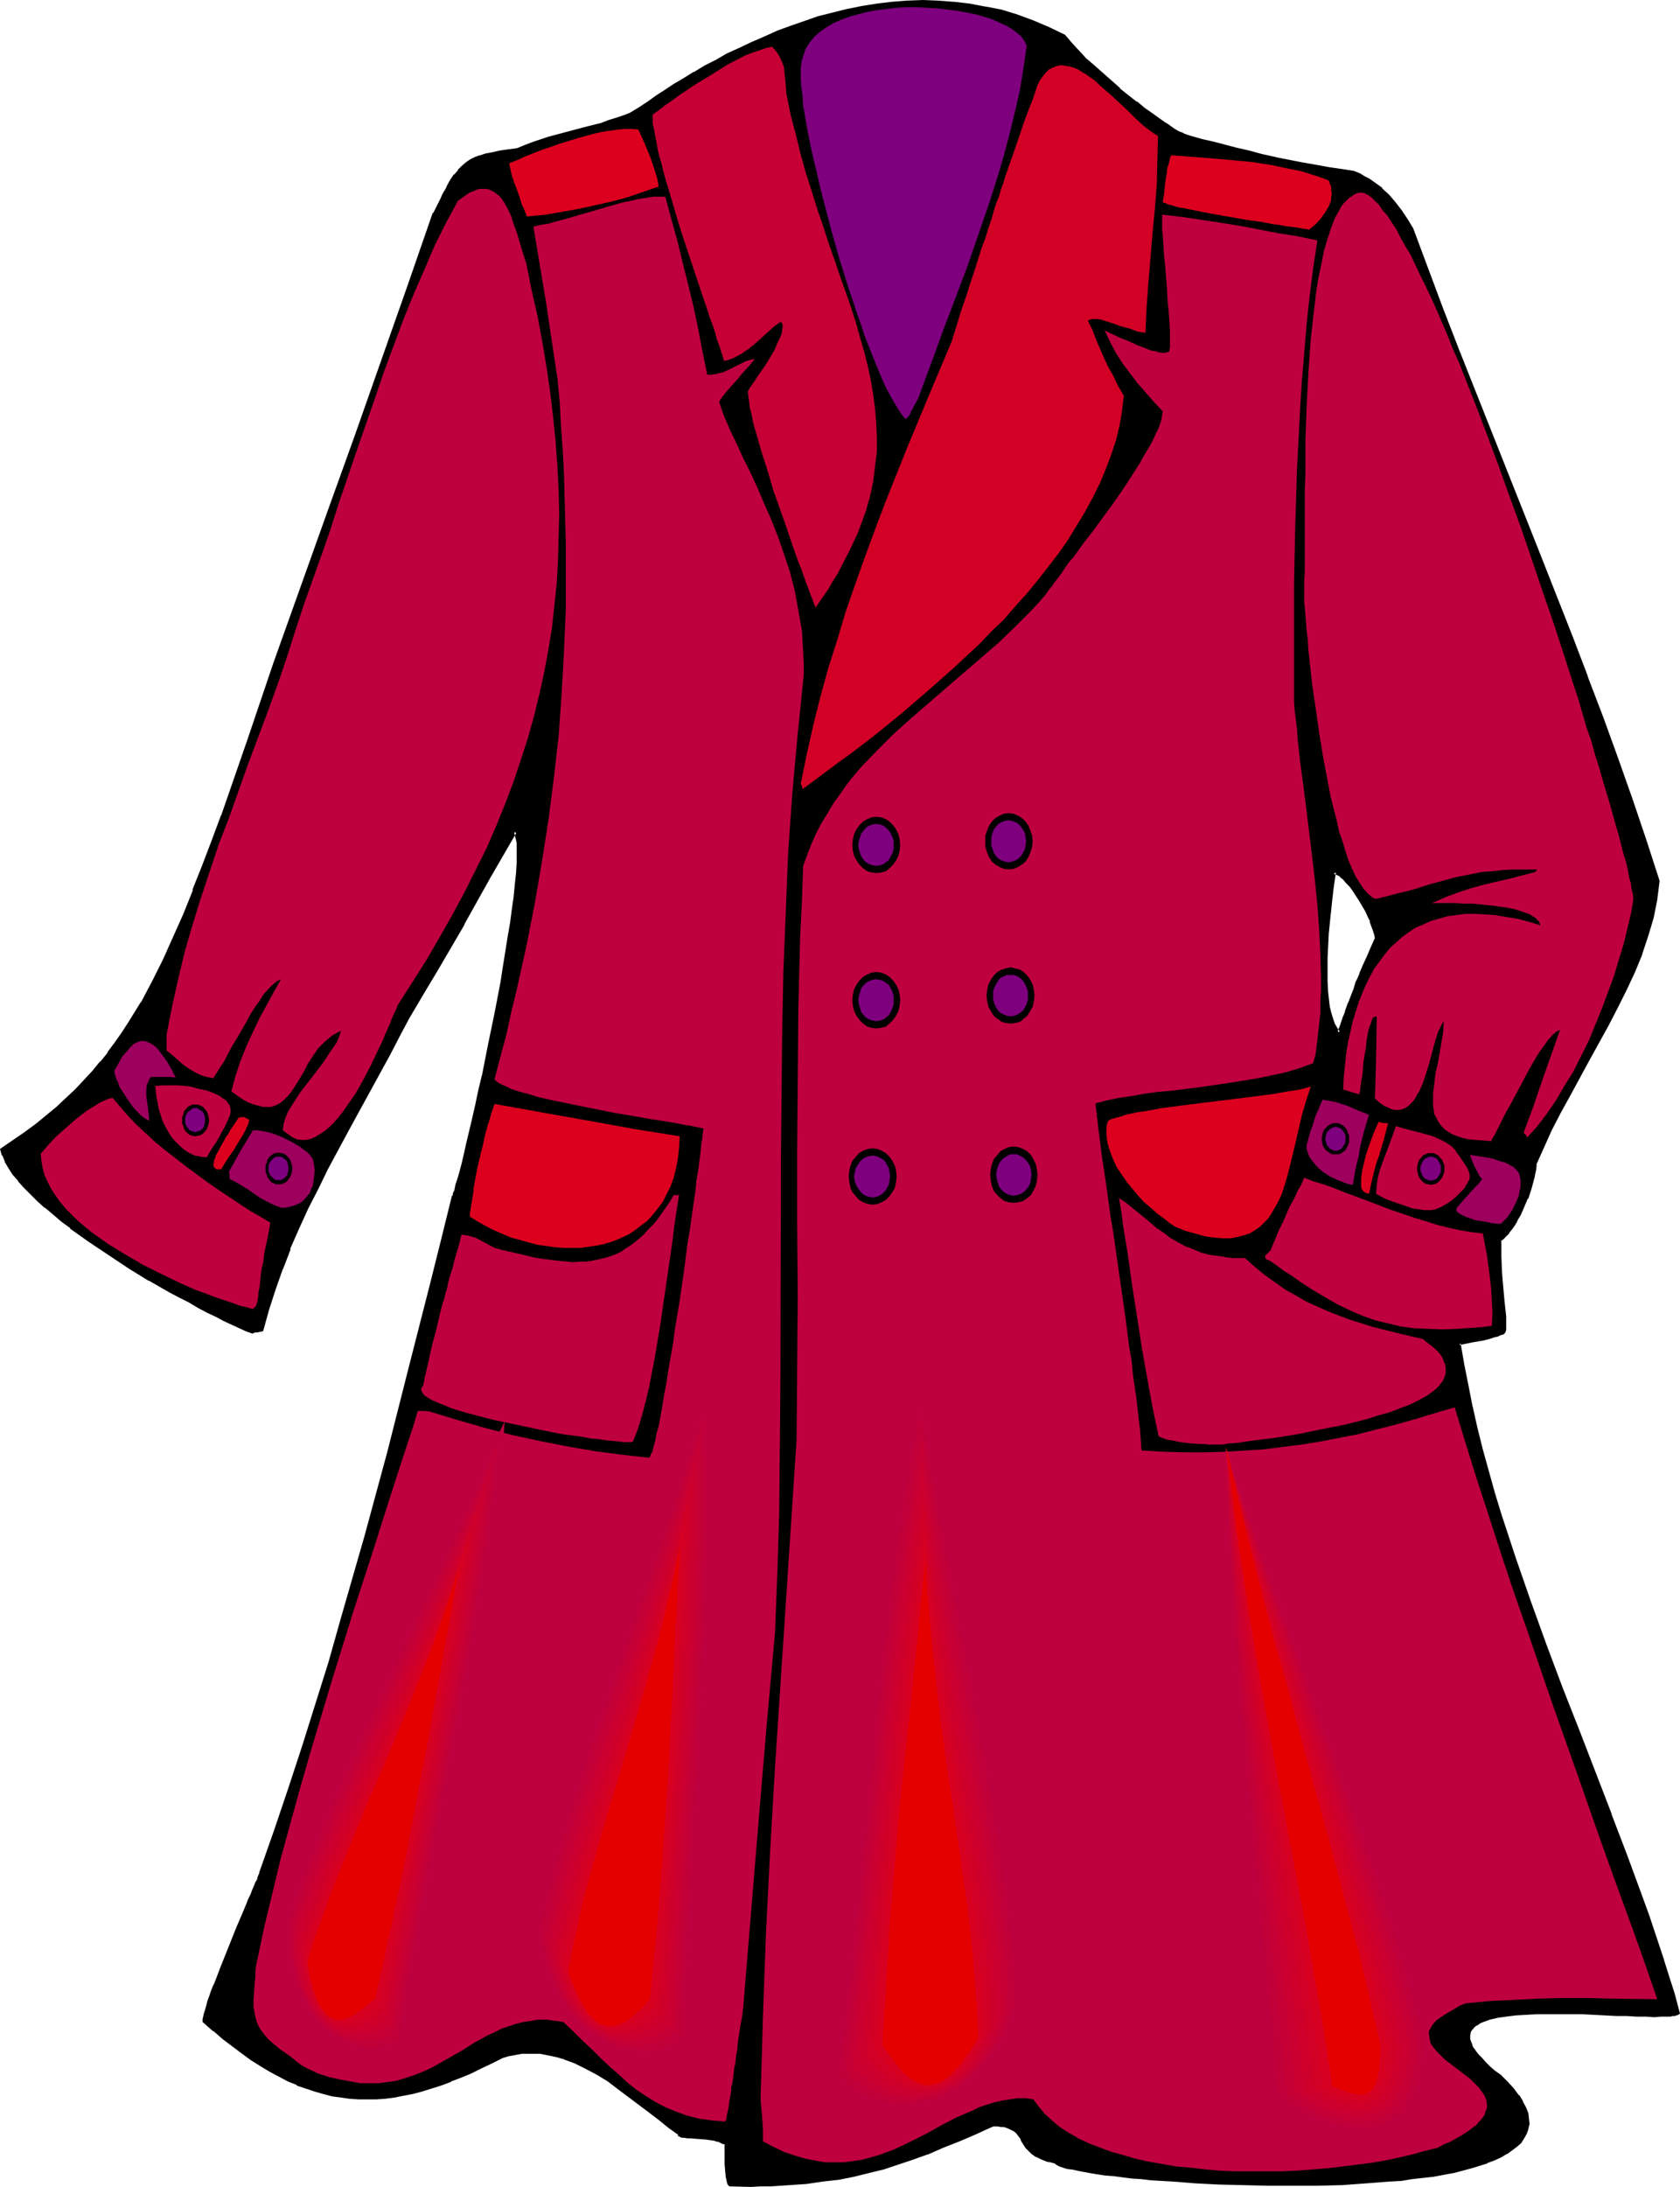<?xml version="1.0" encoding="UTF-8" standalone="no"?>
<svg
   version="1.0"
   width="119.837mm"
   height="155.925mm"
   id="svg80"
   sodipodi:docname="Coat 02.wmf"
   xmlns:inkscape="http://www.inkscape.org/namespaces/inkscape"
   xmlns:sodipodi="http://sodipodi.sourceforge.net/DTD/sodipodi-0.dtd"
   xmlns="http://www.w3.org/2000/svg"
   xmlns:svg="http://www.w3.org/2000/svg">
  <sodipodi:namedview
     id="namedview80"
     pagecolor="#ffffff"
     bordercolor="#000000"
     borderopacity="0.25"
     inkscape:showpageshadow="2"
     inkscape:pageopacity="0.0"
     inkscape:pagecheckerboard="0"
     inkscape:deskcolor="#d1d1d1"
     inkscape:document-units="mm" />
  <defs
     id="defs1">
    <pattern
       id="WMFhbasepattern"
       patternUnits="userSpaceOnUse"
       width="6"
       height="6"
       x="0"
       y="0" />
  </defs>
  <path
     style="fill:#000000;fill-opacity:1;fill-rule:evenodd;stroke:none"
     d="m 359.691,234.953 -0.162,1.131 -0.162,0.97 -0.323,2.424 -0.323,2.747 -0.323,2.909 -0.162,3.07 -0.323,3.393 -0.323,6.464 v 6.464 l 0.162,3.07 0.323,2.747 0.162,1.293 0.323,1.293 0.323,1.131 0.162,0.97 0.485,0.97 0.485,0.808 0.485,0.808 0.485,0.646 0.485,-1.454 0.646,-1.454 0.485,-1.293 0.323,-1.293 0.97,-2.424 0.646,-1.939 0.646,-1.778 0.646,-1.616 0.485,-1.293 0.485,-1.293 0.97,-2.101 0.97,-2.262 0.485,-1.131 0.485,-1.131 0.646,-1.454 0.646,-1.454 -0.162,-0.97 -0.323,-1.131 -0.323,-1.131 -0.485,-1.454 -0.646,-1.293 -0.646,-1.454 -1.454,-2.909 -1.777,-2.585 -0.97,-1.293 -0.97,-0.97 -0.97,-0.97 -0.808,-0.808 -0.97,-0.485 z m -359.207,74.817 3.232,-2.101 3.232,-2.262 2.909,-2.262 2.909,-2.262 2.747,-2.262 2.585,-2.424 2.424,-2.262 2.262,-2.585 2.262,-2.424 2.262,-2.585 2.101,-2.585 1.939,-2.585 1.777,-2.585 1.777,-2.747 3.393,-5.494 3.07,-5.656 2.909,-5.979 2.747,-6.14 2.747,-6.14 2.585,-6.464 2.585,-6.464 1.293,-3.393 1.293,-3.393 2.585,-6.948 6.948,-20.522 7.11,-20.36 7.11,-20.522 7.271,-20.199 7.271,-20.36 7.271,-20.199 7.11,-20.037 6.948,-20.037 0.646,-1.293 0.646,-1.293 0.646,-1.293 0.485,-1.131 1.131,-1.939 1.131,-1.778 0.808,-1.454 1.131,-1.293 0.97,-1.131 0.97,-0.808 1.131,-0.808 1.293,-0.485 1.293,-0.646 1.616,-0.323 1.777,-0.485 1.939,-0.323 2.262,-0.323 2.585,-0.485 1.939,-0.808 1.939,-0.646 4.524,-1.454 9.534,-2.585 4.686,-1.293 2.101,-0.646 2.101,-0.646 1.939,-0.808 1.616,-0.646 1.616,-0.808 1.293,-0.808 2.101,-1.454 2.101,-1.454 2.424,-1.616 2.424,-1.616 2.585,-1.616 2.747,-1.616 2.909,-1.616 2.909,-1.616 3.07,-1.616 3.232,-1.616 3.393,-1.616 3.393,-1.454 3.555,-1.454 3.555,-1.454 3.716,-1.293 3.716,-1.131 3.878,-1.131 3.878,-0.808 3.878,-0.808 4.04,-0.646 4.201,-0.485 4.04,-0.323 4.201,-0.162 h 4.04 l 4.201,0.323 4.363,0.485 4.201,0.808 4.201,0.97 4.201,1.293 4.363,1.616 4.201,1.616 4.363,2.262 1.616,1.939 1.939,2.101 1.939,2.101 2.262,1.939 4.686,4.04 2.262,2.101 2.262,1.939 2.262,1.778 2.262,1.616 1.939,1.454 1.777,1.293 1.777,1.293 0.646,0.323 0.646,0.485 0.646,0.485 0.485,0.323 0.485,0.323 0.323,0.162 0.485,0.162 0.485,0.323 0.808,0.162 0.808,0.323 0.97,0.323 0.97,0.323 1.131,0.323 1.293,0.323 2.747,0.808 2.909,0.808 3.393,0.808 3.393,0.808 3.555,0.808 3.716,0.808 7.433,1.454 3.555,0.808 3.555,0.485 3.393,0.646 3.07,0.485 1.616,0.646 1.293,0.646 1.293,0.646 1.131,0.808 2.101,1.778 1.939,1.778 1.777,2.101 1.616,2.101 1.454,2.262 1.616,2.424 4.04,10.827 4.04,10.827 4.201,10.827 4.201,10.988 8.726,21.976 8.887,21.976 8.726,22.138 4.201,11.15 4.04,10.988 4.201,10.988 3.716,11.15 3.716,10.988 3.555,10.988 -0.162,2.424 -0.323,2.424 -0.485,2.424 -0.646,2.585 -1.293,4.848 -1.777,4.686 -1.939,4.848 -2.101,4.848 -2.424,4.848 -2.424,4.686 -5.171,9.372 -5.332,9.372 -2.424,4.848 -2.424,4.525 -2.101,4.848 -2.101,4.686 -0.162,1.454 -0.323,1.454 -0.646,3.07 -1.131,3.07 -1.293,3.07 -0.646,1.454 -0.808,1.293 -0.808,1.293 -0.646,1.131 -0.808,0.97 -0.808,0.808 -0.646,0.808 -0.808,0.485 v 4.363 l 0.323,4.201 0.162,3.878 0.323,1.939 0.162,1.778 v 1.616 l 0.162,1.454 0.162,1.293 0.162,1.131 v 1.131 1.454 l -0.162,0.323 -0.162,0.162 -0.162,0.162 -0.485,0.323 -0.485,0.162 -0.646,0.162 -0.646,0.323 -1.616,0.323 -1.939,0.485 -2.101,0.485 -4.04,0.646 0.97,5.656 1.131,5.817 1.131,5.656 1.454,5.817 1.454,5.817 1.616,5.817 1.616,5.817 1.777,5.817 3.716,11.635 4.04,11.635 4.363,11.796 4.363,11.635 4.363,11.473 4.363,11.473 4.363,11.15 4.363,11.15 3.878,10.988 1.939,5.333 1.939,5.333 1.616,5.332 1.777,5.171 1.454,5.009 1.454,5.009 -0.162,0.323 h -0.485 l -0.323,0.162 -0.485,0.162 h -0.646 -0.808 l -1.616,0.162 h -1.939 -2.262 l -2.585,-0.162 h -2.585 l -2.747,-0.162 -3.07,-0.162 -6.14,-0.162 -6.302,-0.162 h -3.07 -2.909 l -2.909,0.162 -2.747,0.323 -2.585,0.162 -2.424,0.485 -2.101,0.485 -1.777,0.646 -0.808,0.323 -0.646,0.323 -0.646,0.485 -0.646,0.485 -0.323,0.485 -0.323,0.485 -0.323,0.646 -0.162,0.646 v 0.646 l 0.162,0.646 0.162,0.646 0.323,0.97 0.485,0.808 0.646,0.808 0.646,0.97 0.97,0.97 0.97,1.131 1.293,1.131 1.293,1.131 1.454,1.131 1.939,1.939 1.616,1.778 1.293,1.616 1.131,1.778 0.808,1.454 0.485,1.616 0.323,1.293 v 1.454 l -0.162,1.293 -0.485,1.131 -0.646,1.293 -0.808,1.131 -1.131,0.97 -1.131,0.97 -1.454,0.97 -1.616,0.808 -1.777,0.97 -1.777,0.646 -2.262,0.808 -2.101,0.646 -2.424,0.485 -2.424,0.646 -2.585,0.485 -2.747,0.485 -2.747,0.485 -2.909,0.323 -2.909,0.323 -3.07,0.323 -6.302,0.485 -6.625,0.323 -6.625,0.162 -6.625,0.162 -6.787,-0.162 h -6.625 l -6.625,-0.323 -6.302,-0.323 -5.979,-0.323 -2.909,-0.323 -2.909,-0.162 -2.585,-0.162 -2.747,-0.323 -2.424,-0.323 -2.424,-0.162 -2.262,-0.323 -2.101,-0.323 -1.939,-0.323 -1.777,-0.162 -1.616,-0.323 -1.454,-0.323 -1.293,-0.323 -1.131,-0.323 -0.808,-0.323 -0.646,-0.162 -0.485,-0.323 -0.162,-0.323 -1.131,-0.162 -0.97,-0.323 -0.808,-0.162 -0.808,-0.323 -1.293,-0.646 -1.131,-0.808 -0.808,-0.808 -0.808,-0.808 -0.97,-1.616 -0.485,-0.808 -0.646,-0.808 -0.646,-0.646 -0.646,-0.646 -0.97,-0.646 -1.131,-0.323 -0.646,-0.162 -0.808,-0.162 h -0.97 l -0.97,-0.162 -2.424,1.131 -2.424,0.97 -4.524,1.939 -4.524,1.939 -4.201,1.616 -3.878,1.454 -4.04,1.454 -3.878,1.131 -3.878,1.131 -4.04,0.808 -4.04,0.808 -4.201,0.646 -4.363,0.485 -4.686,0.485 h -2.424 l -2.585,0.162 -2.585,0.162 h -2.747 -5.656 l -0.323,-0.323 -0.162,-0.485 v -0.646 l -0.162,-0.808 -0.162,-1.616 -0.162,-1.778 v -5.332 l -0.646,-0.323 -0.646,-0.485 -0.97,-0.323 -0.97,-0.162 -2.101,-0.323 -2.262,-0.323 h -1.939 l -0.97,-0.162 h -0.808 l -0.646,-0.162 -0.485,-0.162 -0.162,-0.162 v -0.162 l -2.585,-1.939 -2.747,-2.101 -2.747,-2.101 -2.747,-2.101 -5.494,-4.201 -2.909,-2.101 -2.909,-1.778 -2.909,-1.616 -3.07,-1.454 -3.07,-1.293 -1.616,-0.485 -1.616,-0.323 -1.616,-0.323 -1.616,-0.162 -1.616,-0.162 h -1.777 l -1.616,0.162 -1.777,0.162 -1.616,0.323 -1.777,0.485 -2.909,1.616 -2.909,1.293 -2.747,1.293 -2.747,1.293 -2.585,0.97 -2.747,0.97 -2.585,0.97 -2.424,0.646 -2.585,0.646 -2.424,0.646 -2.424,0.323 -2.424,0.323 -2.424,0.162 -2.424,0.162 h -2.424 l -2.262,-0.162 -2.424,-0.323 -2.262,-0.485 -2.424,-0.485 -2.262,-0.646 -2.424,-0.97 -2.424,-0.808 -2.424,-1.131 -2.424,-1.131 -2.262,-1.293 -2.585,-1.454 -2.424,-1.616 -2.585,-1.778 -2.424,-1.939 -2.747,-1.939 -2.585,-2.262 -2.747,-2.262 0.162,-0.485 v -0.646 l 0.162,-0.808 0.323,-1.131 0.323,-1.131 0.485,-1.131 0.485,-1.293 0.485,-1.454 0.646,-1.454 0.485,-1.616 1.293,-3.393 2.909,-6.948 1.293,-3.555 1.454,-3.232 1.293,-3.07 0.646,-1.454 0.485,-1.293 0.485,-1.293 0.485,-0.97 0.485,-0.97 0.323,-0.808 0.323,-0.646 0.162,-0.485 v -0.323 l 0.162,-0.162 4.04,-11.473 3.878,-11.473 3.716,-11.311 3.555,-11.473 3.393,-11.311 3.393,-11.311 6.463,-22.623 5.979,-22.623 5.979,-22.784 5.817,-22.946 2.909,-11.635 2.909,-11.635 0.162,-0.323 0.162,-0.646 0.162,-0.646 0.323,-0.646 0.162,-0.808 0.323,-0.97 0.162,-0.97 0.323,-1.131 0.646,-2.424 0.808,-2.747 0.646,-3.07 0.808,-3.232 0.808,-3.393 0.808,-3.717 0.808,-3.717 0.808,-4.04 1.777,-8.241 1.616,-8.403 1.616,-8.564 0.808,-4.04 0.646,-4.04 0.646,-4.04 0.485,-3.878 0.646,-3.717 0.323,-3.393 0.485,-3.232 0.162,-3.07 0.162,-2.747 v -1.131 l 0.162,-1.293 v -0.97 l -0.162,-1.131 v -0.808 -0.808 l -0.162,-0.808 -0.162,-0.646 -0.162,-0.485 -0.323,-0.323 -6.948,12.281 -6.948,12.443 -7.271,12.604 -3.878,6.302 -3.716,6.464 -2.585,4.848 -2.585,5.009 -2.747,5.009 -2.747,5.009 -5.656,10.342 -5.656,10.503 -2.747,5.332 -2.585,5.333 -2.424,5.333 -2.424,5.494 -2.101,5.494 -1.939,5.333 -1.777,5.494 -1.454,5.656 -0.485,0.162 -0.808,0.162 H 68.674 l -0.646,0.323 -1.616,-0.808 -1.777,-0.646 -2.101,-0.97 -1.939,-0.97 -2.262,-1.131 -2.424,-1.131 -2.424,-1.293 -2.424,-1.454 -2.585,-1.454 -2.747,-1.454 -5.332,-3.07 -5.494,-3.232 -5.494,-3.555 -5.171,-3.555 -5.009,-3.555 -2.424,-1.939 -2.262,-1.778 -2.262,-1.939 -1.939,-1.778 -1.939,-1.778 -1.616,-1.778 -1.616,-1.778 -1.454,-1.778 -1.131,-1.616 -0.97,-1.778 -0.646,-1.616 z"
     id="path1" />
  <path
     style="fill:#000000;fill-opacity:1;fill-rule:evenodd;stroke:none"
     d="m 359.368,234.469 -0.162,1.454 -0.162,1.131 -0.323,2.424 -0.323,2.747 -0.323,2.909 -0.323,3.07 -0.323,3.232 v 0.162 l -0.323,6.464 v 6.464 l 0.162,3.07 v 0 l 0.323,2.747 0.162,1.293 v 0.162 l 0.323,1.131 0.323,1.131 0.323,1.131 v 0 l 0.485,0.97 0.485,0.97 v 0 l 0.485,0.808 v 0 l 0.97,1.131 0.808,-2.262 0.485,-1.293 v 0 l 0.485,-1.293 v -0.162 l 0.485,-1.293 v 0.162 l 0.808,-2.424 v 0 l 0.808,-1.939 0.646,-1.778 0.646,-1.616 v 0.162 l 0.485,-1.454 v 0 l 0.485,-1.293 -0.162,0.162 0.97,-2.262 0.97,-2.101 0.485,-1.131 0.646,-1.293 0.485,-1.293 0.808,-1.616 -0.162,-1.131 v -0.162 l -0.323,-1.131 -0.485,-1.131 -0.323,-1.454 h -0.162 l -0.485,-1.293 -0.808,-1.454 -1.454,-2.909 v 0 l -1.777,-2.585 -0.97,-1.293 v 0 l -0.97,-1.131 -0.97,-0.97 -0.808,-0.808 h -0.162 l -0.808,-0.646 -1.454,-0.485 0.162,0.97 0.808,0.323 v 0 l 0.97,0.485 h -0.162 l 0.97,0.808 0.808,0.97 0.97,0.97 v 0 l 0.808,1.131 1.777,2.747 v 0 l 1.616,2.747 0.646,1.454 0.646,1.293 h -0.162 l 0.485,1.293 0.485,1.293 0.323,1.131 v -0.162 l 0.162,1.131 v -0.323 l -0.646,1.454 -0.646,1.454 -0.485,1.131 -0.485,1.131 -0.97,2.101 -0.97,2.262 v 0.162 l -0.485,1.131 v 0 l -0.646,1.293 v 0.162 l -0.485,1.616 -0.646,1.616 -0.808,2.101 v -0.162 l -0.808,2.262 v 0.162 l -0.485,1.293 v -0.162 l -0.485,1.454 v 0 l -0.485,1.454 -0.646,1.454 h 0.808 l -0.485,-0.646 v 0 l -0.485,-0.808 v 0 l -0.485,-0.808 -0.323,-0.97 v 0 l -0.323,-0.97 -0.323,-1.131 -0.323,-1.293 v 0.162 l -0.162,-1.293 -0.323,-2.909 v 0.162 l -0.162,-3.07 v -6.464 l 0.323,-6.464 v 0 l 0.323,-3.232 0.323,-3.07 0.323,-3.07 0.323,-2.747 0.323,-2.262 0.162,-1.131 0.162,-0.97 -0.646,0.323 z"
     id="path2" />
  <path
     style="fill:#000000;fill-opacity:1;fill-rule:evenodd;stroke:none"
     d="m 0.808,309.609 -0.162,0.485 3.393,-2.101 3.07,-2.262 3.07,-2.262 v 0 l 2.747,-2.262 H 13.088 l 2.585,-2.262 2.585,-2.424 2.585,-2.424 2.262,-2.424 2.262,-2.424 2.262,-2.585 v 0 l 1.939,-2.585 h 0.162 l 1.939,-2.585 1.939,-2.747 1.616,-2.747 3.393,-5.494 v 0 l 3.232,-5.656 2.747,-5.979 2.909,-5.979 2.585,-6.302 2.585,-6.464 v 0 l 2.585,-6.464 1.293,-3.393 v 0 l 1.293,-3.393 v 0 l 2.747,-6.948 v 0 l 6.948,-20.522 6.948,-20.522 7.271,-20.36 7.271,-20.36 7.271,-20.199 7.11,-20.199 7.11,-20.037 6.948,-20.037 v 0 l 0.646,-1.293 0.646,-1.293 0.646,-1.293 0.646,-1.131 0.97,-1.939 v 0 l 1.131,-1.778 0.97,-1.454 h -0.162 l 0.97,-1.293 v 0.162 l 1.131,-1.131 h -0.162 l 1.131,-0.808 v 0 l 1.131,-0.808 h -0.162 l 1.293,-0.485 v 0 l 1.293,-0.485 v 0 l 1.616,-0.485 1.616,-0.323 v 0 l 2.101,-0.323 2.101,-0.485 2.585,-0.323 2.101,-0.808 h -0.162 l 2.101,-0.808 4.524,-1.293 9.534,-2.747 4.524,-1.131 2.262,-0.808 1.939,-0.646 1.939,-0.646 h 0.162 l 1.616,-0.808 1.616,-0.808 h 0.162 l 1.293,-0.808 1.939,-1.454 2.101,-1.454 2.424,-1.616 2.424,-1.454 2.585,-1.778 2.747,-1.616 v 0 l 2.909,-1.616 2.909,-1.616 3.07,-1.616 3.232,-1.616 3.393,-1.616 3.393,-1.454 3.555,-1.454 h -0.162 l 3.716,-1.293 3.555,-1.293 3.878,-1.293 3.716,-0.97 3.878,-0.97 v 0 l 4.04,-0.808 4.04,-0.646 4.04,-0.485 4.04,-0.323 v 0 l 4.201,-0.162 4.04,0.162 4.201,0.323 v 0 l 4.201,0.485 4.363,0.808 h -0.162 l 4.201,0.97 4.363,1.293 4.201,1.454 v 0 l 4.201,1.778 4.201,2.101 v -0.162 l 1.616,2.101 1.939,2.101 1.939,1.939 2.262,2.101 6.948,6.14 v 0 l 2.424,1.778 2.262,1.778 v 0.162 l 2.101,1.616 2.101,1.454 1.777,1.293 1.616,1.293 0.808,0.485 0.646,0.485 0.646,0.323 0.485,0.323 0.323,0.323 h 0.162 l 0.808,0.323 0.485,0.323 0.808,0.323 v 0 l 0.808,0.323 0.97,0.323 0.97,0.323 1.131,0.323 1.293,0.323 2.747,0.808 6.302,1.454 3.393,0.97 3.716,0.808 3.555,0.808 h 0.162 l 7.271,1.454 3.716,0.646 3.555,0.646 3.393,0.485 3.07,0.485 h -0.162 l 1.616,0.646 1.293,0.646 1.293,0.646 h -0.162 l 1.131,0.97 2.262,1.616 v -0.162 l 1.777,1.939 1.777,2.101 v -0.162 l 1.616,2.101 1.454,2.424 1.616,2.424 v -0.162 l 3.878,10.827 4.04,10.827 v 0 l 4.201,10.988 4.363,10.827 17.451,43.953 8.726,22.138 4.201,11.15 v -0.162 l 4.201,11.15 4.04,10.988 3.878,10.988 3.716,11.15 3.555,10.827 v -0.162 l -0.323,2.585 -0.323,2.424 -0.485,2.424 v 0 l -0.646,2.424 -1.293,4.848 -1.616,4.848 v -0.162 l -1.939,4.848 -2.101,4.848 -2.424,4.686 -2.424,4.848 -5.171,9.372 -5.332,9.372 -2.424,4.848 -2.424,4.525 -2.262,4.848 -1.939,4.686 -0.162,1.616 -0.323,1.454 V 316.557 l -0.808,3.232 -1.131,3.07 0.162,-0.162 -1.293,3.07 -0.808,1.454 -0.646,1.293 v 0 l -0.808,1.131 -0.646,1.131 -0.808,0.97 v 0 l -0.808,0.97 -0.646,0.646 v 0 l -0.808,0.646 v 4.525 l 0.162,4.201 v 0 l 0.323,4.04 0.162,1.778 0.162,1.778 0.162,1.616 0.162,1.454 0.162,1.293 v 0 1.131 1.131 1.454 -0.162 0.485 -0.162 l -0.162,0.162 0.162,-0.162 -0.323,0.162 h 0.162 l -0.485,0.162 h 0.162 l -0.646,0.162 -0.646,0.323 -0.646,0.162 -1.616,0.485 -1.939,0.323 h 0.162 l -2.101,0.485 2.262,0.485 v 0 l 1.939,-0.485 1.454,-0.485 0.808,-0.162 0.646,-0.323 0.485,-0.162 h 0.162 l 0.323,-0.162 v 0 l 0.323,-0.323 0.162,-0.323 0.162,-0.485 v -1.454 -1.131 -1.131 0 l -0.162,-1.454 -0.162,-1.454 -0.162,-1.616 -0.162,-1.778 -0.162,-1.778 -0.323,-3.878 v 0 l -0.162,-4.201 v -4.363 l -0.162,0.323 0.646,-0.485 v 0 l 0.808,-0.808 0.808,-0.808 v -0.162 l 0.808,-0.97 0.808,-1.131 0.646,-1.131 v -0.162 l 0.808,-1.293 0.646,-1.454 1.293,-3.07 h 0.162 l 0.97,-3.07 0.808,-3.07 v -0.162 l 0.323,-1.454 0.162,-1.454 -0.162,0.162 2.101,-4.686 2.101,-4.686 2.424,-4.686 2.585,-4.686 5.171,-9.534 5.171,-9.372 2.424,-4.686 2.424,-4.848 2.262,-4.848 1.939,-4.686 v -0.162 l 1.616,-4.848 1.454,-4.848 0.485,-2.424 v 0 l 0.485,-2.424 0.323,-2.585 0.323,-2.585 -3.555,-10.988 -3.716,-10.988 -3.878,-10.988 -4.04,-11.15 -4.201,-10.988 v -0.162 l -4.201,-10.988 -8.726,-22.138 -17.451,-43.953 -4.363,-10.988 -4.201,-10.827 v 0 l -4.04,-10.827 -4.04,-10.827 -1.454,-2.424 -1.616,-2.424 -1.616,-2.101 v 0 l -1.777,-2.101 -1.939,-1.778 V 50.578 l -2.262,-1.616 -1.131,-0.808 v 0 l -1.293,-0.646 -1.293,-0.808 -1.616,-0.646 -3.07,-0.485 -3.393,-0.485 -3.555,-0.646 -3.716,-0.646 -7.433,-1.454 h 0.162 l -3.716,-0.808 -3.555,-0.97 -3.555,-0.808 -6.14,-1.616 -2.909,-0.646 -1.131,-0.323 -1.131,-0.323 -1.131,-0.323 -0.97,-0.323 -0.808,-0.323 h 0.162 l -0.808,-0.323 -0.485,-0.162 -0.808,-0.485 v 0 l -0.323,-0.162 -0.646,-0.485 -0.485,-0.323 -0.646,-0.485 -0.808,-0.485 -1.616,-1.131 -1.777,-1.293 -2.101,-1.454 -2.101,-1.778 v 0.162 l -2.262,-1.778 -2.424,-1.939 h 0.162 l -6.948,-6.14 -2.262,-1.939 -1.939,-2.101 -1.939,-2.101 -1.777,-2.101 -4.363,-2.101 -4.201,-1.778 v 0 l -4.363,-1.616 -4.201,-1.293 -4.201,-0.808 h -0.162 L 261.447,0.97 257.246,0.485 H 257.084 L 252.883,0.162 248.843,0 244.642,0.162 h -0.162 l -4.04,0.323 -4.04,0.485 -4.04,0.646 -4.04,0.808 v 0 l -3.878,0.97 -3.878,0.97 -3.716,1.293 -3.716,1.293 -3.555,1.293 v 0 l -3.555,1.616 -3.393,1.454 -3.393,1.616 -3.232,1.454 -3.07,1.778 -2.909,1.454 -2.909,1.778 h -0.162 l -2.585,1.616 -2.747,1.616 -2.424,1.616 -2.262,1.454 -2.262,1.616 -1.939,1.293 -1.293,0.808 v 0 l -1.616,0.97 -1.616,0.646 v 0 l -1.939,0.646 -2.101,0.646 -2.101,0.808 -4.524,1.131 -9.695,2.585 -4.363,1.454 -2.101,0.808 v 0 l -1.939,0.808 v 0 l -2.424,0.323 -2.262,0.323 -2.101,0.485 v 0 l -1.777,0.323 -1.454,0.485 h -0.162 l -1.293,0.485 v 0 l -1.293,0.646 v 0 l -1.131,0.808 v 0 l -1.131,0.97 v 0 l -0.97,0.97 v 0.162 l -0.97,1.131 h -0.162 l -0.97,1.454 -0.97,1.778 v 0.162 l -1.131,1.939 -0.485,1.131 -0.646,1.293 -0.646,1.293 -0.646,1.293 h -0.162 l -6.948,20.037 -7.11,20.199 -7.11,20.199 -7.271,20.199 -7.271,20.36 -7.271,20.36 -6.948,20.522 -7.11,20.522 v -0.162 l -2.585,6.948 v 0 l -1.293,3.393 v 0 l -1.293,3.393 -2.585,6.464 h 0.162 l -2.585,6.464 -2.747,6.14 -2.747,6.14 -2.909,5.817 -3.07,5.817 v -0.162 l -3.393,5.494 -1.777,2.747 -1.939,2.747 -1.939,2.585 h 0.162 l -2.101,2.585 v -0.162 l -2.101,2.585 -2.262,2.424 -2.424,2.585 -2.424,2.262 -2.585,2.424 -2.747,2.262 v 0 l -2.747,2.262 v 0 l -3.07,2.262 -3.07,2.101 L 0,309.609 Z"
     id="path3" />
  <path
     style="fill:#000000;fill-opacity:1;fill-rule:evenodd;stroke:none"
     d="m 397.341,360.833 -4.363,0.808 0.97,6.14 1.131,5.656 1.131,5.656 v 0.162 l 1.293,5.817 1.454,5.656 1.616,5.817 1.616,5.979 1.777,5.817 3.878,11.635 4.04,11.635 4.201,11.635 4.363,11.635 v 0.162 l 4.363,11.473 4.524,11.473 4.363,11.15 v 0 l 4.201,11.15 4.04,10.827 1.939,5.494 1.777,5.171 1.777,5.332 1.616,5.171 1.616,5.171 1.454,5.009 0.162,-0.485 -0.323,0.162 h 0.162 l -0.323,0.162 h -0.485 l -0.485,0.162 v 0 l -0.646,0.162 h -0.646 v 0 h -1.616 l -1.939,0.162 -2.262,-0.162 h -2.585 l -2.585,-0.162 -2.747,-0.162 h -3.07 l -6.14,-0.323 h -6.302 -3.07 -2.909 l -2.909,0.162 v 0 l -2.747,0.162 -2.585,0.323 -2.424,0.323 v 0 l -2.101,0.485 -1.939,0.646 v 0 l -0.808,0.485 h -0.162 l -0.646,0.323 -0.646,0.485 v 0 l -0.646,0.485 -0.323,0.485 v 0 l -0.485,0.646 -0.162,0.646 -0.162,0.646 -0.162,0.808 0.162,0.646 v 0.162 l 0.323,0.646 0.323,0.97 0.485,0.808 v 0 l 0.646,0.97 0.646,0.808 v 0.162 l 0.97,0.97 1.131,1.131 1.131,0.97 v 0 l 1.454,1.131 1.454,1.293 h -0.162 l 1.939,1.939 1.616,1.778 v -0.162 l 1.454,1.778 h -0.162 l 1.131,1.616 v 0 l 0.808,1.454 h -0.162 l 0.485,1.454 v 0 l 0.323,1.454 v -0.162 l 0.162,1.454 v -0.162 l -0.323,1.293 v 0 l -0.323,1.293 v -0.162 l -0.646,1.293 v -0.162 l -0.808,1.131 v 0 l -0.97,0.97 v 0 l -1.293,0.97 v 0 l -1.293,0.97 v 0 l -1.616,0.808 -1.777,0.808 -1.777,0.808 v 0 l -2.101,0.646 -2.262,0.646 -2.262,0.646 -2.585,0.485 h 0.162 l -2.585,0.646 -2.747,0.485 -2.909,0.323 -2.747,0.323 -3.07,0.485 -3.07,0.162 -6.302,0.485 h 0.162 l -6.625,0.323 -6.625,0.323 h -6.625 -6.787 l -6.625,-0.162 -6.625,-0.162 -6.302,-0.323 -5.979,-0.485 v 0 l -2.909,-0.162 -2.747,-0.323 -2.747,-0.162 -2.585,-0.162 -2.585,-0.323 -2.262,-0.323 -2.424,-0.323 -1.939,-0.162 -1.939,-0.323 -1.939,-0.323 -1.454,-0.323 -1.616,-0.323 h 0.162 l -1.293,-0.323 -1.131,-0.162 -0.808,-0.323 v 0 l -0.646,-0.323 -0.485,-0.162 0.162,0.162 -0.323,-0.485 -1.131,-0.323 -0.97,-0.162 -0.97,-0.323 0.162,0.162 -0.808,-0.323 -1.293,-0.646 v 0 l -1.131,-0.808 v 0 l -0.808,-0.808 -0.646,-0.808 v 0.162 l -0.97,-1.778 v 0.162 l -0.485,-0.808 v -0.162 l -0.485,-0.646 -0.162,-0.162 -0.646,-0.646 -0.808,-0.808 -0.97,-0.485 -1.131,-0.485 -0.808,-0.162 v 0 l -0.808,-0.162 v 0 h -0.97 -0.97 l -2.585,1.131 -2.424,0.97 -4.524,1.939 -4.524,1.939 v -0.162 l -4.201,1.616 h 0.162 l -4.04,1.616 -3.878,1.293 -4.04,1.293 -3.878,0.97 -3.878,0.97 v 0 l -4.04,0.808 -4.201,0.485 -4.524,0.646 -4.686,0.323 h 0.162 l -2.424,0.162 -2.585,0.162 h -2.585 -2.747 -5.656 l 0.323,0.162 -0.162,-0.323 v 0.162 l -0.162,-0.485 v 0 l -0.162,-0.646 -0.162,-0.646 -0.162,-1.616 v 0 -1.778 l -0.162,-5.494 -0.646,-0.646 -0.808,-0.323 -0.97,-0.323 v 0 l -0.97,-0.323 v 0 l -2.262,-0.323 -2.101,-0.162 h -0.162 l -1.939,-0.162 h -0.97 v 0 l -0.646,-0.162 h -0.646 v 0 l -0.485,-0.162 h 0.162 l -0.323,-0.162 0.323,0.323 -0.162,-0.323 -2.747,-2.101 -2.585,-2.101 -2.747,-2.101 -8.402,-6.464 -2.747,-1.939 -2.909,-1.778 h -0.162 l -2.909,-1.778 -3.07,-1.454 v 0 l -3.232,-1.131 -0.162,0.808 3.07,1.131 v 0 l 2.909,1.454 3.07,1.616 v 0 l 2.909,1.778 2.747,2.101 8.402,6.302 2.747,2.101 2.585,2.101 2.747,1.939 -0.323,-0.323 v 0.485 l 0.485,0.162 0.162,0.162 0.485,0.162 h 0.646 l 0.808,0.162 v 0 h 0.97 l 1.939,0.162 v 0 l 2.101,0.162 2.262,0.323 v 0 l 0.808,0.323 v -0.162 l 0.97,0.485 0.646,0.323 v -0.162 l 0.646,0.485 -0.323,-0.323 v 5.332 l 0.162,1.778 v 0.162 l 0.162,1.616 0.162,0.646 0.162,0.808 0.162,0.485 0.485,0.485 5.817,0.162 2.747,-0.162 h 2.585 l 2.585,-0.162 2.424,-0.162 v 0 l 4.686,-0.323 4.363,-0.646 4.363,-0.485 4.04,-0.808 v 0 l 3.878,-0.97 4.04,-0.97 3.878,-1.293 3.878,-1.293 4.04,-1.454 h 0.162 l 4.04,-1.778 v 0 l 4.524,-1.778 4.524,-1.939 2.424,-1.131 2.585,-1.131 -0.323,0.162 h 0.97 l 0.97,0.162 h -0.162 0.808 v 0 l 0.646,0.162 1.131,0.485 v 0 l 0.97,0.485 -0.162,-0.162 0.808,0.646 0.646,0.808 -0.162,-0.162 0.646,0.808 v 0 l 0.323,0.808 v 0 l 1.131,1.778 v 0 l 0.808,0.808 0.808,0.808 1.131,0.808 h 0.162 l 1.293,0.646 0.808,0.323 v 0 l 0.808,0.323 0.97,0.162 1.131,0.323 -0.162,-0.162 0.323,0.323 0.485,0.323 0.646,0.323 v 0 l 0.97,0.323 0.97,0.323 1.293,0.162 h 0.162 l 1.454,0.323 1.616,0.323 1.777,0.323 1.939,0.323 2.101,0.323 2.262,0.162 2.424,0.323 2.424,0.323 2.585,0.162 2.747,0.323 2.909,0.162 2.747,0.162 h 0.162 l 5.979,0.485 6.302,0.323 6.625,0.162 6.625,0.162 h 6.787 6.625 l 6.625,-0.162 6.625,-0.485 v 0 l 6.302,-0.485 3.07,-0.162 2.909,-0.485 2.909,-0.323 2.909,-0.323 2.585,-0.485 2.585,-0.485 h 0.162 l 2.424,-0.646 2.424,-0.646 2.101,-0.646 2.101,-0.646 0.162,-0.162 1.777,-0.646 1.777,-0.808 1.616,-0.97 h 0.162 l 1.293,-0.97 v 0 l 1.293,-0.97 v 0 l 1.131,-0.97 0.808,-1.293 v 0 l 0.646,-1.131 0.485,-1.293 v -0.162 l 0.323,-1.293 -0.162,-1.454 v 0 l -0.162,-1.454 v 0 l -0.646,-1.616 v 0 l -0.808,-1.454 v -0.162 l -0.97,-1.616 H 409.46 l -1.293,-1.778 v 0 l -1.616,-1.778 -1.939,-1.939 v 0 l -1.616,-1.131 -1.293,-1.131 v 0 l -1.131,-1.131 -0.97,-1.131 -0.97,-0.97 v 0 l -0.646,-0.808 -0.646,-0.97 v 0.162 l -0.485,-0.97 0.162,0.162 -0.323,-0.808 -0.323,-0.808 v 0.162 -0.808 0.162 -0.646 l 0.162,-0.646 -0.162,0.162 0.323,-0.646 v 0 l 0.323,-0.485 v 0.162 l 0.323,-0.485 v 0 l 0.485,-0.485 v 0 l 0.646,-0.323 0.646,-0.485 v 0 l 0.808,-0.323 v 0 l 1.777,-0.646 2.101,-0.485 v 0 l 2.262,-0.323 2.585,-0.323 2.747,-0.162 v 0 l 2.909,-0.162 h 2.909 3.07 6.302 l 6.14,0.323 3.07,0.162 h 2.747 l 2.585,0.162 h 2.585 l 2.262,0.162 1.939,-0.162 h 1.616 0.162 0.646 l 0.646,-0.162 v 0 h 0.646 l 0.323,-0.162 0.485,-0.162 0.485,-0.323 -1.454,-5.494 -1.616,-5.009 -1.616,-5.171 -1.777,-5.332 -1.777,-5.333 -1.939,-5.333 -4.04,-10.988 -4.201,-10.988 v -0.162 l -4.363,-11.311 -4.363,-11.311 -4.524,-11.473 v 0 l -4.363,-11.635 -4.201,-11.635 -4.04,-11.635 -3.878,-11.796 -1.777,-5.817 -1.616,-5.817 -1.616,-5.817 -1.454,-5.817 -1.293,-5.817 v 0.162 l -1.131,-5.817 -1.131,-5.656 -0.97,-5.656 -0.323,0.485 4.04,-0.808 2.101,-0.323 z"
     id="path4" />
  <path
     style="fill:#000000;fill-opacity:1;fill-rule:evenodd;stroke:none"
     d="m 152.053,554.096 -1.454,-0.485 -1.616,-0.323 v 0 l -1.777,-0.323 -1.454,-0.323 h -1.777 -1.777 -1.616 l -1.777,0.323 -1.777,0.323 v 0 l -1.777,0.485 -2.909,1.454 -2.909,1.454 -2.747,1.293 -2.747,1.131 -2.585,1.131 v 0 l -2.585,0.97 -2.585,0.808 -2.585,0.808 -2.585,0.646 -2.424,0.485 v 0 l -2.424,0.485 -2.424,0.323 -2.424,0.162 h 0.162 -2.424 -2.424 0.162 l -2.424,-0.162 -2.424,-0.323 -2.262,-0.323 v 0 l -2.262,-0.646 -2.424,-0.646 -2.262,-0.808 -2.424,-0.97 v 0.162 l -2.262,-1.131 -2.424,-1.131 -2.424,-1.293 v 0 l -2.424,-1.616 -2.585,-1.454 -2.424,-1.778 -2.585,-1.939 -2.585,-1.939 v 0 l -2.585,-2.262 v 0 l -2.747,-2.262 0.162,0.323 v -0.485 l 0.162,-0.646 0.162,-0.808 v 0 l 0.323,-0.97 0.323,-1.131 0.485,-1.131 0.485,-1.293 0.323,-1.454 v 0 l 0.646,-1.454 v -0.162 l 0.646,-1.616 v 0.162 l 1.293,-3.393 h -0.162 l 4.363,-10.503 1.293,-3.232 1.293,-3.07 0.646,-1.454 0.485,-1.293 h 0.162 l 0.485,-1.293 H 68.674 l 0.485,-0.97 0.485,-0.97 0.323,-0.808 0.323,-0.646 v -0.162 l 0.162,-0.485 v 0.162 l 0.162,-0.323 v -0.162 0 l 4.04,-11.473 3.878,-11.473 3.716,-11.473 3.555,-11.311 3.555,-11.311 3.232,-11.311 6.463,-22.623 6.14,-22.623 5.817,-22.784 5.817,-22.946 2.909,-11.635 2.909,-11.635 v 0 l 0.162,-0.323 v -0.162 l 0.323,-0.485 0.162,-0.646 0.162,-0.646 0.323,-0.808 0.162,-0.97 0.323,-1.131 0.323,-0.97 0.646,-2.424 0.646,-2.747 0.646,-3.07 1.616,-6.625 0.808,-3.717 v 0 l 0.97,-3.878 v 0 l 0.808,-3.878 v -0.162 l 1.777,-8.241 1.616,-8.403 1.616,-8.403 0.646,-4.201 0.646,-4.04 0.646,-4.04 0.646,-3.878 0.485,-3.555 0.485,-3.555 0.323,-3.232 0.323,-2.909 v -0.162 l 0.162,-2.747 v -1.131 -1.293 -0.97 -1.131 -0.808 -0.162 l -0.162,-0.808 v -0.646 0 l -0.323,-0.646 -0.162,-0.646 -0.646,-1.131 -7.271,13.089 -7.11,12.443 v 0 l -7.271,12.443 -3.716,6.464 -3.878,6.302 v 0.162 l -2.424,4.848 -2.585,4.848 -2.747,5.171 -8.402,15.351 -5.656,10.503 -2.747,5.332 -2.585,5.333 -2.424,5.333 -2.424,5.494 v 0 l -2.262,5.333 v 0.162 l -1.939,5.494 -1.616,5.494 -1.454,5.494 0.323,-0.323 -0.646,0.162 v 0 l -0.646,0.162 h -0.808 l -0.646,0.485 h 0.323 l -1.616,-0.808 -1.777,-0.808 -2.101,-0.808 -1.939,-1.131 -2.262,-0.97 -2.424,-1.293 -2.424,-1.293 -2.424,-1.293 -2.585,-1.454 -2.747,-1.454 -5.332,-3.07 v 0 l -5.494,-3.393 -5.332,-3.393 -5.332,-3.555 -5.009,-3.717 v 0.162 l -2.424,-1.939 -2.262,-1.778 -2.101,-1.939 v 0 l -1.939,-1.778 -1.939,-1.778 -1.777,-1.778 -1.454,-1.778 v 0 L 4.04,316.072 H 4.201 l -1.131,-1.778 -1.131,-1.616 v 0 L 1.293,311.063 v 0 L 0.808,309.609 H 0 l 0.485,1.778 h 0.162 l 0.646,1.616 v 0.162 l 0.97,1.616 1.131,1.778 v 0 l 1.454,1.616 v 0.162 l 1.616,1.778 1.616,1.616 1.939,1.939 1.939,1.778 h 0.162 l 2.101,1.778 2.262,1.939 2.424,1.778 v 0.162 l 5.009,3.555 5.332,3.555 5.332,3.555 5.494,3.393 h 0.162 l 5.332,3.07 2.747,1.454 2.585,1.293 2.424,1.454 2.424,1.293 2.424,1.131 2.101,1.131 2.101,0.97 2.101,0.97 1.777,0.808 1.777,0.646 0.808,-0.323 h -0.162 0.808 l 0.646,-0.162 v 0 l 0.808,-0.162 1.616,-5.817 1.777,-5.494 1.939,-5.494 v 0.162 l 2.101,-5.494 h -0.162 l 2.424,-5.494 2.424,-5.333 2.747,-5.333 2.585,-5.332 5.656,-10.503 8.402,-15.351 2.747,-5.009 2.585,-5.009 2.585,-4.848 v 0 l 3.716,-6.302 3.878,-6.464 7.271,-12.443 v -0.162 l 6.948,-12.443 7.11,-12.281 h -0.808 l 0.323,0.323 h -0.162 l 0.162,0.485 0.162,0.646 v 0 l 0.162,0.646 0.162,0.808 v 0 0.808 1.131 0.97 1.293 1.131 l -0.162,2.747 v 0 l -0.323,2.909 -0.323,3.393 -0.485,3.393 -0.485,3.717 -0.646,3.717 -0.646,4.04 -0.646,4.04 -0.646,4.201 -1.616,8.403 -1.777,8.564 -1.616,8.241 v -0.162 l -0.97,4.04 v 0 l -0.808,3.878 v 0 l -0.808,3.555 -1.616,6.787 -0.646,2.909 -0.646,2.747 -0.646,2.424 -0.323,1.131 -0.323,0.97 -0.323,0.97 -0.162,0.808 -0.162,0.808 -0.323,0.646 -0.162,0.485 0.162,-0.162 -0.162,0.485 h -0.162 l -2.909,11.796 -2.909,11.635 -5.817,22.784 -5.817,22.946 -6.14,22.623 -6.463,22.461 -3.232,11.473 -3.555,11.311 -3.555,11.311 -3.716,11.311 -3.878,11.473 -4.04,11.473 h 0.162 l -0.162,0.162 -0.162,0.323 v 0 l -0.162,0.485 v -0.162 l -0.162,0.808 -0.485,0.808 -0.323,0.808 -0.485,1.131 v 0 l -0.485,1.293 v 0 l -0.646,1.293 -0.485,1.293 -1.293,3.07 -1.454,3.393 -4.201,10.503 v 0 l -1.293,3.393 v 0 l -0.646,1.616 v -0.162 l -0.646,1.616 v 0 l -0.485,1.454 -0.485,1.293 -0.323,1.293 -0.323,1.131 -0.323,0.97 v 0 l -0.162,0.808 -0.162,0.646 v 0.808 l 2.747,2.424 h 0.162 l 2.585,2.262 v 0 l 2.585,1.939 2.585,1.939 2.424,1.778 2.585,1.616 2.424,1.454 v 0 l 2.424,1.293 2.424,1.293 2.424,0.97 v 0.162 l 2.424,0.808 2.424,0.808 2.262,0.646 2.424,0.646 v 0 l 2.424,0.323 2.262,0.323 2.424,0.162 v 0 h 2.424 2.424 v 0 l 2.424,-0.162 2.424,-0.323 2.424,-0.485 v 0 l 2.585,-0.485 2.424,-0.646 2.585,-0.808 2.585,-0.808 2.585,-0.97 0.162,-0.162 2.585,-0.97 2.747,-1.131 2.909,-1.454 2.747,-1.293 2.909,-1.454 v 0 l 1.616,-0.485 v 0 l 1.777,-0.323 1.777,-0.323 h 1.616 -0.162 1.777 v 0 h 1.616 l 1.616,0.323 1.616,0.323 v 0 l 1.454,0.323 1.616,0.485 z"
     id="path5" />
  <path
     style="fill:#bf003f;fill-opacity:1;fill-rule:evenodd;stroke:none"
     d="m 10.988,310.901 0.97,-1.131 0.97,-1.131 2.262,-2.424 2.585,-2.262 2.747,-2.424 2.747,-2.101 1.293,-0.808 1.293,-0.808 1.293,-0.808 1.131,-0.485 1.131,-0.485 0.97,-0.162 1.777,2.101 1.939,2.262 2.262,2.424 2.424,2.262 2.585,2.424 2.909,2.424 2.909,2.262 2.909,2.262 6.14,4.525 3.07,2.101 2.909,1.939 2.909,1.939 2.747,1.778 2.585,1.454 2.424,1.454 -0.323,1.778 -0.323,1.778 -0.323,1.616 -0.323,1.454 -0.323,1.454 -0.162,1.454 -0.162,1.293 -0.323,1.131 -0.323,2.101 -0.162,1.778 -0.162,1.616 -0.323,1.293 v 0.97 l -0.162,0.97 -0.162,0.646 -0.162,0.646 -0.162,0.485 -0.323,0.323 -0.323,0.323 -0.323,0.162 -1.454,-0.485 -1.616,-0.323 -1.777,-0.646 -1.939,-0.646 -1.939,-0.646 -2.262,-0.808 -2.101,-0.808 -2.262,-0.808 -4.686,-2.101 -4.686,-2.262 -4.848,-2.424 -4.686,-2.747 -4.524,-2.747 -2.262,-1.616 -2.101,-1.454 -1.939,-1.616 -1.939,-1.616 -1.777,-1.778 -1.616,-1.616 -1.454,-1.778 -1.293,-1.778 -1.131,-1.778 -0.97,-1.939 -0.808,-1.778 -0.485,-1.939 -0.323,-1.778 z"
     id="path6" />
  <path
     style="fill:#9e005e;fill-opacity:1;fill-rule:evenodd;stroke:none"
     d="m 30.863,288.44 1.131,-1.939 0.97,-1.778 1.131,-1.293 0.97,-1.131 0.97,-0.97 0.97,-0.485 0.97,-0.323 h 0.97 l 0.97,0.323 0.97,0.485 1.131,0.808 0.97,1.131 0.97,1.293 1.131,1.616 1.131,1.939 1.131,2.262 -1.616,-0.162 h -1.616 -3.393 l -0.323,0.323 -0.323,0.646 -0.162,0.485 -0.323,0.646 -0.162,1.454 v 1.616 l 0.485,3.393 0.162,1.616 0.162,1.616 -0.646,-0.323 -0.808,-0.485 -0.646,-0.485 -0.808,-0.808 -0.808,-0.808 -0.808,-0.97 -1.454,-2.101 -1.454,-2.262 -0.646,-0.97 -0.323,-1.131 -0.485,-0.97 -0.323,-0.97 -0.162,-0.646 z"
     id="path7" />
  <path
     style="fill:#bf003f;fill-opacity:1;fill-rule:evenodd;stroke:none"
     d="m 41.851,292.642 2.101,-0.162 h 1.939 2.101 l 1.777,0.162 1.616,0.162 1.616,0.485 1.454,0.323 1.454,0.323 1.293,0.485 1.131,0.485 0.97,0.485 0.808,0.646 0.808,0.485 0.485,0.646 0.485,0.646 0.162,0.485 0.162,0.97 -0.162,1.131 -0.485,1.131 -0.646,1.454 -0.485,0.97 -0.485,0.808 -0.485,0.97 -0.646,1.131 -0.646,1.131 -0.808,1.131 -0.808,1.293 -0.808,1.454 -1.616,-0.162 -1.616,-0.323 -1.454,-0.646 -1.454,-0.97 -1.131,-0.97 -1.131,-1.131 -1.131,-1.293 -0.808,-1.293 -0.808,-1.454 -0.808,-1.616 -0.485,-1.616 -0.485,-1.454 -0.323,-1.778 -0.323,-1.616 -0.162,-1.454 z"
     id="path8" />
  <path
     style="fill:#bf003f;fill-opacity:1;fill-rule:evenodd;stroke:none"
     d="m 44.921,278.745 1.454,-7.433 1.616,-7.272 1.777,-7.433 2.101,-7.272 2.262,-7.272 2.424,-7.272 2.424,-7.272 2.747,-7.11 5.171,-14.543 5.332,-14.22 2.585,-7.11 2.424,-7.11 2.262,-7.11 2.262,-6.948 2.424,-6.787 2.424,-6.787 2.424,-6.948 2.262,-7.11 4.848,-14.22 5.009,-14.382 2.424,-7.11 2.585,-6.948 2.585,-6.948 2.747,-6.787 2.909,-6.625 2.747,-6.464 3.07,-6.14 3.232,-5.979 1.131,-0.808 1.131,-0.808 0.97,-0.646 0.97,-0.323 0.97,-0.485 0.808,-0.162 h 0.808 0.808 l 0.808,0.162 0.646,0.323 0.646,0.323 0.646,0.485 0.646,0.485 0.646,0.646 0.97,1.454 0.97,1.778 0.808,1.778 0.646,2.101 0.808,2.101 1.293,4.363 0.646,2.101 0.646,1.939 1.454,7.272 1.616,7.11 1.293,6.948 1.131,6.787 0.97,6.787 0.808,6.787 0.646,6.464 0.485,6.625 0.323,6.302 0.162,6.302 -0.162,6.302 -0.162,6.14 -0.323,6.14 -0.646,6.14 -0.646,5.979 -0.97,5.979 -1.131,6.14 -1.293,5.817 -1.454,5.979 -1.616,5.817 -1.939,5.979 -1.939,5.817 -2.262,5.979 -2.424,5.979 -2.585,5.979 -2.909,5.817 -3.07,6.14 -3.232,5.979 -3.393,5.979 -3.555,6.14 -3.878,6.14 -4.04,6.302 -0.162,0.646 -0.323,0.646 -0.485,0.97 -0.485,1.131 -0.485,1.293 -0.646,1.454 -0.646,1.454 -0.646,1.616 -1.616,3.393 -1.777,3.717 -1.939,3.717 -2.101,3.717 -2.262,3.232 -1.131,1.616 -1.131,1.454 -1.293,1.454 -1.131,1.131 -1.293,1.131 -1.293,0.808 -1.293,0.808 -1.131,0.485 -1.293,0.323 h -1.293 l -1.293,-0.162 -1.293,-0.646 -1.131,-0.808 -1.293,-0.97 0.162,-1.616 0.485,-1.616 0.646,-1.616 0.97,-1.616 1.131,-1.778 1.131,-1.778 2.747,-3.555 2.747,-3.555 1.293,-1.778 1.131,-1.778 1.131,-1.616 0.97,-1.454 0.646,-1.616 0.485,-1.454 -1.293,0.646 -1.131,0.646 -0.97,0.808 -0.97,0.808 -1.777,1.778 -1.454,2.101 -1.454,2.262 -1.131,2.262 -1.293,2.101 -1.293,2.101 -1.293,1.778 -0.808,0.808 -0.646,0.646 -0.808,0.646 -0.808,0.485 -0.808,0.323 -0.97,0.323 h -0.97 -1.131 l -1.293,-0.323 -1.131,-0.323 -1.454,-0.485 -1.454,-0.808 -1.454,-0.97 -1.777,-1.293 1.131,-4.201 1.293,-3.878 1.616,-4.04 1.777,-3.878 1.777,-3.717 1.939,-3.555 1.939,-3.555 1.939,-3.393 -0.646,0.323 -0.485,0.162 -1.131,0.97 -1.131,1.131 -1.293,1.454 -1.131,1.778 -1.293,1.778 -1.293,2.101 -1.131,2.101 -2.424,4.201 -1.293,2.101 -1.131,2.101 -0.97,1.939 -1.131,1.616 -0.97,1.616 -0.808,1.293 -1.777,-0.323 -1.616,-0.485 -1.616,-0.808 -1.616,-0.97 -1.616,-1.131 -2.909,-2.585 -1.454,-1.131 z"
     id="path9" />
  <path
     style="fill:#dd001e;fill-opacity:1;fill-rule:evenodd;stroke:none"
     d="m 57.686,312.84 0.323,-0.808 0.162,-0.646 0.646,-1.131 1.131,-2.101 0.646,-1.131 0.323,-0.646 0.646,-0.808 0.485,-0.97 0.646,-0.97 0.808,-1.131 0.808,-1.293 0.646,-0.162 h 0.323 0.646 l 0.485,0.323 0.323,0.162 0.485,0.162 -0.162,0.646 -0.162,0.646 -0.323,0.646 -0.323,0.808 -0.97,1.778 -1.131,1.778 -1.131,1.939 -1.293,1.778 -1.131,1.778 -0.97,1.616 h -0.808 -0.485 l -0.323,-0.323 -0.323,-0.162 -0.162,-0.97 0.162,-0.323 z"
     id="path10" />
  <path
     style="fill:#9e005e;fill-opacity:1;fill-rule:evenodd;stroke:none"
     d="m 61.726,315.749 1.616,-2.909 1.616,-2.909 3.232,-5.332 h 1.131 l 1.293,0.162 1.454,0.323 1.293,0.323 2.585,0.97 2.585,1.293 1.131,0.646 1.131,0.646 0.97,0.808 0.97,0.646 0.646,0.646 0.646,0.808 0.323,0.646 0.162,0.485 0.323,2.101 -0.162,2.101 -0.162,1.131 -0.162,1.131 -0.485,0.97 -0.323,0.97 -0.646,0.808 -0.646,0.808 -0.808,0.808 -0.808,0.485 -1.131,0.485 -1.131,0.323 -1.293,0.323 h -1.293 l -2.101,-0.808 -1.939,-0.97 -1.777,-0.97 -3.232,-2.262 -1.616,-0.97 -1.616,-0.97 -1.616,-0.808 v -0.97 z"
     id="path11" />
  <path
     style="fill:#bf003f;fill-opacity:1;fill-rule:evenodd;stroke:none"
     d="m 69.321,528.403 1.939,-9.211 2.262,-9.372 2.262,-9.372 2.585,-9.372 2.585,-9.372 2.747,-9.534 5.656,-18.906 5.817,-18.745 5.979,-18.421 2.909,-9.211 2.909,-9.049 2.909,-8.888 1.454,-4.363 1.293,-4.363 h 1.616 l 1.616,0.162 7.433,2.262 7.271,2.101 7.433,1.939 7.433,1.616 7.433,1.454 7.433,1.293 7.433,0.97 7.271,0.808 0.162,-0.162 0.162,-0.323 0.162,-0.485 0.323,-0.485 0.162,-0.485 0.162,-0.808 0.162,-0.646 0.323,-0.97 0.323,-1.939 0.646,-2.262 0.485,-2.585 0.485,-2.747 0.485,-3.07 0.646,-3.232 0.485,-3.393 0.646,-3.555 0.646,-3.717 0.485,-3.717 1.293,-7.756 1.131,-7.756 0.97,-7.595 0.646,-3.717 0.485,-3.555 0.485,-3.393 0.485,-3.232 0.323,-3.232 0.485,-2.747 0.323,-2.585 0.323,-2.424 0.162,-1.939 0.162,-0.97 0.162,-0.808 v -0.808 l 0.162,-0.646 v -0.485 l 0.162,-0.485 -0.646,-0.162 -0.808,-0.162 -0.97,-0.162 -1.293,-0.323 -1.454,-0.162 -1.454,-0.323 -1.777,-0.323 -1.939,-0.323 -2.101,-0.323 -2.101,-0.323 -4.524,-0.808 -4.848,-0.808 -4.848,-0.97 -4.848,-0.97 -4.686,-0.97 -2.424,-0.485 -2.101,-0.485 -2.101,-0.485 -1.939,-0.646 -1.939,-0.485 -1.616,-0.485 -1.454,-0.485 -1.293,-0.646 -1.131,-0.485 -0.97,-0.485 -0.646,-0.485 -0.485,-0.485 1.616,-6.14 1.616,-5.979 1.293,-5.979 1.454,-5.979 1.293,-5.817 1.293,-5.817 2.262,-11.473 1.939,-11.311 1.777,-11.311 1.454,-11.311 1.293,-11.311 0.808,-11.311 0.646,-11.473 0.485,-11.635 v -5.817 -5.979 -5.979 l -0.162,-6.14 -0.162,-6.14 -0.162,-6.14 -0.323,-6.302 -0.485,-6.464 -0.323,-6.464 -0.646,-6.625 -3.07,-20.522 -3.393,-20.36 1.939,-0.485 2.101,-0.323 2.262,-0.646 2.424,-0.646 5.009,-1.454 5.009,-1.454 5.009,-1.454 2.424,-0.485 2.101,-0.485 2.101,-0.323 1.939,-0.323 h 1.616 1.616 l 1.616,5.979 1.616,5.817 1.454,5.979 1.454,5.817 1.454,5.979 1.293,6.14 1.131,5.979 1.293,6.302 h 1.131 l 0.97,-0.162 2.101,-0.485 1.777,-0.808 1.616,-0.808 1.616,-0.808 1.293,-0.646 0.646,-0.162 0.646,-0.162 0.485,-0.162 h 0.485 l -1.454,1.778 -1.777,1.939 -1.454,1.778 -1.616,1.778 -1.293,1.454 -0.646,0.808 -0.485,0.646 -0.323,0.485 -0.323,0.485 -0.162,0.323 v 0.162 l 1.293,3.717 1.616,3.717 1.777,3.717 1.777,3.878 1.939,3.878 1.939,4.201 1.777,4.201 1.939,4.363 1.777,4.525 1.616,4.686 1.616,4.848 1.293,5.009 0.97,5.333 0.485,2.747 0.485,2.747 0.162,2.747 0.162,2.909 0.162,3.07 v 3.07 l -0.808,7.918 -0.808,7.918 -1.454,15.998 -1.131,15.998 -0.646,15.998 -0.646,16.159 -0.323,15.998 -0.162,16.159 -0.162,16.159 -0.162,64.96 -0.162,16.159 -0.162,16.321 -0.485,16.321 -0.646,16.159 -2.262,25.047 -2.101,25.047 -2.101,25.37 -2.101,25.531 -0.323,2.585 -0.485,2.424 -0.323,2.262 -0.323,2.101 -0.162,1.939 -0.323,1.778 -0.162,1.778 -0.323,1.454 -0.162,1.454 -0.162,1.293 -0.162,1.293 -0.323,1.131 v 0.97 l -0.162,0.97 -0.323,1.616 -0.162,1.293 -0.162,0.97 -0.162,0.808 -0.162,0.646 -0.162,1.131 -0.323,0.808 -1.777,-0.162 -1.939,-0.162 -3.393,-0.485 -3.232,-0.808 -3.07,-1.131 -2.747,-1.131 -2.747,-1.454 -2.585,-1.616 -2.424,-1.616 -2.424,-1.939 -2.262,-2.101 -2.424,-2.101 -2.424,-2.262 -1.131,-1.131 -1.293,-1.293 -2.424,-2.262 -2.585,-2.585 -2.747,-2.585 -2.262,-0.323 -2.262,-0.323 h -2.262 l -1.939,0.323 -2.101,0.323 -1.939,0.485 -1.939,0.646 -1.939,0.646 -1.939,0.97 -1.777,0.808 -3.555,1.939 -3.555,2.262 -3.716,2.101 -3.716,2.101 -1.939,0.97 -1.939,0.808 -2.101,0.808 -2.101,0.646 -2.101,0.646 -2.262,0.323 -2.424,0.323 H 99.699 97.113 l -2.585,-0.485 -2.747,-0.485 -2.909,-0.646 -3.07,-0.97 -3.07,-1.454 -1.454,-0.808 -1.293,-0.97 -1.131,-0.97 -1.131,-0.808 -1.131,-0.808 -0.97,-0.646 -1.777,-1.454 -1.454,-1.293 -1.131,-1.293 -0.97,-1.293 -0.808,-1.454 -0.485,-1.454 -0.323,-1.454 -0.323,-1.778 v -1.939 l 0.162,-2.262 0.162,-2.424 0.162,-1.293 v -1.454 l 0.162,-1.616 z"
     id="path12" />
  <path
     style="fill:#bf003f;fill-opacity:1;fill-rule:evenodd;stroke:none"
     d="m 114.08,373.437 0.485,-2.424 0.485,-2.101 0.485,-1.939 0.323,-1.778 0.808,-3.393 0.485,-1.778 0.485,-1.778 0.485,-2.101 0.485,-2.101 0.646,-2.585 0.485,-1.293 0.323,-1.454 0.485,-1.616 0.323,-1.616 0.485,-1.778 0.646,-1.939 0.485,-2.101 0.646,-2.101 0.646,-2.262 0.646,-2.585 1.293,0.162 1.293,0.323 1.131,0.323 0.97,0.485 2.101,1.131 2.101,1.131 2.262,0.646 2.262,0.485 2.101,0.485 2.101,0.485 1.939,0.485 1.939,0.323 3.716,0.485 3.393,0.323 1.616,0.162 1.616,-0.162 h 1.616 l 1.454,-0.162 1.454,-0.323 1.454,-0.323 1.293,-0.323 1.454,-0.485 1.293,-0.485 1.293,-0.646 1.131,-0.808 1.293,-0.808 1.293,-0.97 1.131,-0.97 1.131,-0.97 1.131,-1.293 1.293,-1.293 1.131,-1.293 1.131,-1.616 1.131,-1.616 1.131,-1.616 1.131,-1.939 h 1.454 l -0.646,4.04 -0.646,4.201 -0.485,4.201 -0.646,4.363 -1.293,8.888 -0.646,4.363 -0.646,4.525 -1.454,8.726 -0.808,4.201 -0.808,4.201 -0.97,4.04 -0.97,3.717 -1.131,3.717 -1.293,3.232 -0.485,0.162 h -0.808 -1.131 l -1.293,-0.162 -1.777,-0.162 -1.777,-0.162 -1.939,-0.323 -2.101,-0.162 -2.424,-0.485 -2.424,-0.323 -2.585,-0.323 -2.585,-0.485 -5.494,-1.131 -5.332,-1.131 -5.332,-1.131 -2.585,-0.646 -2.424,-0.646 -2.424,-0.646 -2.262,-0.646 -1.939,-0.646 -1.939,-0.808 -1.616,-0.646 -1.454,-0.646 -1.131,-0.646 -0.97,-0.646 -0.485,-0.646 -0.323,-0.646 v -0.323 -0.323 l 0.162,-0.323 z"
     id="path13" />
  <path
     style="fill:#dd001e;fill-opacity:1;fill-rule:evenodd;stroke:none"
     d="m 127.653,320.274 1.131,-5.979 1.454,-5.979 0.646,-2.909 0.808,-2.747 0.808,-2.747 0.808,-2.424 12.604,2.262 12.765,2.262 12.442,2.262 6.14,0.97 5.979,0.97 -0.162,3.07 -0.323,2.909 -0.485,2.585 -0.646,2.585 -0.808,2.262 -1.131,2.262 -0.97,1.939 -1.454,1.939 -1.293,1.616 -1.454,1.616 -1.777,1.293 -1.616,1.293 -1.777,1.131 -2.101,0.97 -1.939,0.808 -2.101,0.646 -2.101,0.485 -2.262,0.323 -2.262,0.323 h -2.262 -2.262 l -2.424,-0.162 -2.262,-0.323 -2.424,-0.323 -2.424,-0.646 -2.262,-0.646 -2.424,-0.646 -2.262,-0.97 -2.262,-0.97 -2.262,-1.131 -2.262,-1.293 -2.101,-1.293 v -0.97 l 0.162,-0.97 0.323,-1.939 0.323,-1.939 0.162,-0.97 z"
     id="path14" />
  <path
     style="fill:#dd001e;fill-opacity:1;fill-rule:evenodd;stroke:none"
     d="m 137.348,43.953 2.101,-0.808 2.101,-0.97 4.524,-1.778 4.686,-1.616 4.686,-1.454 2.262,-0.646 2.424,-0.646 2.101,-0.485 2.262,-0.323 2.101,-0.323 1.939,-0.162 h 1.777 l 1.777,0.162 1.616,3.555 1.616,3.878 0.646,1.939 0.646,1.939 0.646,2.101 0.323,1.939 -4.201,1.454 -4.201,1.454 -4.201,1.131 -4.363,0.97 -4.363,0.97 -4.524,0.808 -4.686,0.808 -5.009,0.485 -0.162,-0.485 -0.323,-0.808 -0.323,-0.808 -0.485,-0.97 -0.646,-2.101 -0.808,-2.262 -0.808,-2.101 -0.646,-2.101 -0.162,-0.808 -0.162,-0.808 -0.162,-0.646 z"
     id="path15" />
  <path
     style="fill:#c60035;fill-opacity:1;fill-rule:evenodd;stroke:none"
     d="m 175.968,30.864 1.616,-1.131 1.616,-1.293 1.939,-1.293 1.939,-1.454 4.363,-2.909 4.524,-2.747 4.363,-2.747 2.262,-1.131 2.101,-1.131 2.101,-0.808 1.939,-0.646 1.777,-0.646 1.616,-0.323 0.646,0.646 0.646,0.808 0.808,1.293 0.646,1.454 0.485,1.293 0.162,1.616 0.162,1.616 0.162,1.778 0.162,2.101 1.131,5.656 1.454,5.494 1.293,5.333 1.454,5.171 1.616,5.009 1.454,4.686 1.616,4.686 1.454,4.525 1.616,4.525 1.454,4.363 1.454,4.04 1.454,4.201 1.293,4.04 1.131,4.04 1.131,3.878 0.97,3.878 0.808,3.878 0.646,3.878 0.485,3.717 0.323,3.878 0.162,3.878 v 3.717 l -0.485,3.878 -0.485,4.04 -0.808,3.878 -1.131,4.04 -1.454,4.04 -0.808,2.101 -1.939,4.201 -2.262,4.363 -1.131,2.262 -1.454,2.262 -1.293,2.262 -1.616,2.262 -1.616,2.424 -0.162,-0.323 -0.162,-0.323 -0.323,-0.808 -0.323,-0.97 -0.485,-1.131 -0.485,-1.454 -0.646,-1.616 -0.646,-1.778 -0.646,-1.939 -0.808,-1.939 -0.808,-2.262 -0.808,-2.262 -1.616,-4.848 -1.777,-5.009 -1.777,-5.009 -1.454,-5.009 -1.616,-5.009 -0.646,-2.262 -0.646,-2.262 -0.646,-2.101 -0.485,-1.939 -0.323,-1.778 -0.485,-1.778 -0.162,-1.454 -0.162,-1.131 -0.162,-1.131 v -0.808 l 0.485,-0.808 0.646,-0.97 0.808,-1.131 0.808,-1.293 1.939,-2.747 1.777,-2.909 0.808,-1.454 0.646,-1.616 0.646,-1.293 0.485,-1.131 0.162,-1.131 0.162,-0.97 -0.162,-0.646 -0.162,-0.323 -0.323,-0.162 -1.616,1.131 -1.616,1.454 -1.616,1.454 -1.777,1.616 -1.777,1.454 -2.101,1.454 -2.101,1.131 -1.293,0.485 -1.293,0.323 -0.323,-1.131 -0.485,-1.454 -0.485,-1.616 -0.646,-1.616 -0.485,-1.939 -0.646,-1.939 -0.808,-2.101 -0.646,-2.101 -1.616,-4.686 -1.616,-4.848 -3.393,-10.18 -1.616,-5.171 -1.454,-5.009 -1.454,-4.848 -0.646,-2.262 -0.485,-2.101 -0.646,-2.101 -0.485,-2.101 -0.323,-1.939 -0.323,-1.616 -0.323,-1.778 -0.323,-1.454 v -1.293 z"
     id="path16" />
  <path
     style="fill:#bf003f;fill-opacity:1;fill-rule:evenodd;stroke:none"
     d="m 205.053,565.569 0.646,-22.461 0.808,-22.3 1.131,-22.138 1.293,-22.3 2.909,-44.114 2.909,-44.114 0.162,-19.391 0.162,-19.553 -0.162,-19.391 v -19.391 l 0.162,-19.391 0.162,-19.391 0.485,-19.229 0.485,-9.534 0.323,-9.534 1.131,-3.07 1.131,-2.909 1.293,-2.909 1.454,-2.747 1.616,-2.585 1.616,-2.747 1.777,-2.424 1.777,-2.585 1.939,-2.424 1.939,-2.262 4.363,-4.525 4.363,-4.363 4.686,-4.201 9.534,-8.241 9.372,-8.08 4.686,-4.04 4.524,-4.363 4.201,-4.201 2.101,-2.262 1.939,-2.262 0.646,-0.97 0.808,-0.97 0.808,-1.131 0.97,-1.293 0.97,-1.293 0.97,-1.454 1.131,-1.616 1.293,-1.454 2.424,-3.393 2.747,-3.555 5.332,-7.272 2.585,-3.717 2.424,-3.717 2.262,-3.555 0.97,-1.778 0.97,-1.616 0.97,-1.616 0.808,-1.616 0.646,-1.454 0.646,-1.293 0.485,-1.293 0.323,-1.293 0.162,-1.131 0.162,-0.808 -2.424,-2.585 -2.262,-2.585 -2.262,-2.585 -1.939,-2.585 -1.939,-2.585 -1.777,-2.747 -1.616,-3.07 -1.454,-3.07 1.616,0.808 1.454,0.646 1.293,0.646 1.293,0.485 1.131,0.485 1.131,0.485 0.97,0.485 0.97,0.323 0.808,0.323 0.808,0.323 1.293,0.485 1.131,0.162 0.808,0.323 h 0.646 l 0.646,0.162 0.323,-0.162 h 0.323 l 0.323,-0.162 h 0.323 l 0.162,-0.323 v -0.323 l 0.162,-0.485 v -0.646 -0.808 -0.808 -1.131 -1.131 l -0.162,-2.424 -0.162,-2.747 -0.323,-2.909 -0.162,-3.232 -0.485,-6.14 -0.323,-3.07 -0.162,-2.747 -0.162,-2.585 -0.162,-1.293 V 61.081 60.112 57.85 l 5.656,0.646 5.332,0.808 5.332,0.808 5.009,0.808 5.009,0.97 5.009,0.97 5.171,0.808 5.332,1.131 -1.131,7.433 -0.97,7.595 -0.808,7.595 -0.646,7.756 -0.646,7.756 -0.485,7.756 -0.808,15.513 -0.485,15.674 -0.323,15.674 v 15.674 15.674 l 0.162,2.424 0.323,2.585 0.323,2.585 0.162,2.747 0.323,2.747 0.323,3.07 0.808,5.979 0.808,6.302 0.808,6.625 0.808,6.625 0.808,6.787 0.646,6.625 0.485,6.625 0.323,6.625 0.162,6.464 v 3.07 l -0.162,3.07 v 3.07 l -0.323,2.909 -0.323,2.747 -0.323,2.909 -0.323,2.585 -0.646,2.424 -3.555,1.293 -3.716,1.131 -3.716,0.808 -3.878,0.808 -3.878,0.646 -4.04,0.646 -7.756,1.131 -7.756,0.97 -3.716,0.323 -3.555,0.485 -3.555,0.646 -3.393,0.485 -3.07,0.646 -3.07,0.808 v 0.97 l 0.162,0.485 v 0.646 l 0.162,0.646 v 0.808 l 0.162,0.808 0.162,1.939 0.323,2.262 0.323,2.585 0.323,2.747 0.485,3.07 0.485,3.232 0.485,3.393 0.485,3.555 0.485,3.555 0.646,3.717 1.131,7.918 2.262,15.674 0.485,3.878 0.485,3.878 0.646,3.555 0.323,3.555 0.485,3.393 0.485,3.232 0.323,2.909 0.323,2.909 0.323,2.424 0.162,2.262 0.162,1.939 v 0.97 l 0.162,0.646 5.817,0.323 5.817,0.162 h 5.494 l 5.332,-0.162 5.332,-0.323 5.171,-0.323 5.009,-0.646 5.171,-0.646 5.009,-0.808 5.009,-0.97 5.009,-0.97 5.009,-1.293 5.171,-1.293 5.171,-1.454 5.332,-1.616 5.494,-1.616 2.909,9.534 3.07,9.857 3.232,9.857 3.232,10.019 3.393,10.18 3.555,10.18 7.11,20.684 7.271,20.522 3.555,10.18 3.555,10.019 3.555,9.857 1.777,4.848 1.777,4.848 3.393,9.534 3.232,9.372 -12.604,-0.162 -6.302,-0.162 h -6.302 l -6.625,0.162 -6.463,0.323 -6.787,0.323 -6.625,0.646 -1.616,0.646 -1.293,0.808 -1.131,0.646 -1.131,0.646 -0.97,0.646 -0.97,0.646 -0.646,0.485 -0.646,0.646 -0.485,0.646 -0.323,0.485 -0.323,0.646 -0.323,0.485 v 1.131 l 0.162,1.131 0.323,1.131 0.808,1.131 0.808,0.97 1.131,1.131 1.131,1.131 1.293,0.97 2.747,2.101 2.747,2.101 1.131,1.131 1.131,1.131 0.97,1.293 0.646,0.97 0.485,1.293 0.162,1.293 v 0.485 l -0.162,0.646 -0.323,0.646 -0.162,0.808 -0.485,0.646 -0.485,0.646 -0.646,0.646 -0.646,0.808 -0.97,0.646 -0.97,0.808 -0.97,0.646 -1.293,0.808 -1.454,0.808 -1.454,0.808 -1.616,0.646 -1.777,0.97 -3.393,0.808 -3.393,0.97 -3.555,0.808 -3.716,0.808 -3.878,0.646 -3.878,0.485 -3.878,0.485 -4.04,0.485 -8.241,0.646 -4.04,0.162 h -4.201 -4.04 -4.201 l -4.04,-0.162 -3.878,-0.323 -4.04,-0.485 -3.878,-0.323 -3.716,-0.646 -3.716,-0.646 -3.555,-0.808 -3.393,-0.97 -3.393,-0.97 -3.07,-1.131 -2.909,-1.131 -2.747,-1.293 -2.747,-1.616 -2.262,-1.454 -2.101,-1.778 -1.939,-1.778 -1.616,-1.939 -1.454,-1.939 -2.101,-0.323 h -2.101 l -2.101,0.323 -2.101,0.323 -2.101,0.485 -2.101,0.646 -1.939,0.646 -1.939,0.97 -4.201,1.778 -4.04,2.101 -4.04,2.262 -4.201,2.101 -4.363,2.101 -2.101,0.808 -2.262,0.808 -2.262,0.646 -2.424,0.646 -2.262,0.323 -2.424,0.323 h -2.424 -2.585 l -2.747,-0.485 -2.585,-0.485 -2.747,-0.808 -2.909,-0.97 -2.747,-1.293 -3.07,-1.616 v -2.909 l -0.162,-2.747 z"
     id="path17" />
  <path
     style="fill:#7f007f;fill-opacity:1;fill-rule:evenodd;stroke:none"
     d="m 215.879,19.391 v -1.131 l 0.162,-1.131 0.162,-0.97 0.323,-0.97 0.646,-1.939 0.97,-1.616 1.293,-1.616 1.454,-1.293 1.777,-1.293 1.939,-1.131 2.101,-0.97 2.262,-0.808 2.262,-0.646 2.585,-0.646 2.585,-0.485 2.585,-0.323 2.747,-0.323 2.747,-0.162 h 2.747 l 2.747,0.162 2.747,0.162 2.747,0.323 2.585,0.323 2.585,0.485 2.424,0.485 2.262,0.646 2.101,0.646 2.101,0.97 1.777,0.808 1.616,0.97 1.293,0.97 1.131,0.97 0.808,1.131 0.646,1.293 -0.808,5.656 -0.97,5.979 -1.293,5.817 -1.454,5.979 -1.616,6.14 -1.777,5.979 -1.939,6.14 -2.101,6.14 -4.201,12.119 -4.524,11.958 -1.131,2.909 -1.131,3.07 -2.101,5.817 -2.101,5.656 -2.101,5.656 -0.485,0.97 -0.485,0.808 -0.323,0.646 -0.323,0.646 -0.323,0.485 -0.162,0.485 -0.323,0.646 -0.323,0.323 -0.323,0.323 -0.323,0.323 -0.97,-1.131 -0.97,-1.454 -0.97,-1.616 -1.131,-1.939 -1.131,-2.101 -1.131,-2.424 -1.131,-2.747 -1.131,-2.747 -1.131,-2.909 -1.293,-3.232 -1.131,-3.393 -1.131,-3.232 -2.424,-7.272 -2.262,-7.272 -2.101,-7.433 -1.939,-7.433 -0.97,-3.717 -0.808,-3.555 -0.808,-3.393 -0.808,-3.393 -0.646,-3.232 -0.646,-3.232 -0.485,-2.909 -0.485,-2.747 -0.162,-2.747 -0.323,-2.262 -0.162,-2.262 z"
     id="path18" />
  <path
     style="fill:#d30026;fill-opacity:1;fill-rule:evenodd;stroke:none"
     d="m 215.879,211.2 1.616,-7.918 1.777,-7.918 1.939,-7.756 2.101,-7.595 2.424,-7.595 2.262,-7.595 2.585,-7.433 2.585,-7.272 2.747,-7.433 2.747,-7.272 5.817,-14.543 5.979,-14.382 6.14,-14.543 1.293,-4.201 1.293,-4.201 1.293,-3.717 1.131,-3.555 1.131,-3.393 0.97,-3.07 0.97,-3.07 0.97,-2.585 0.808,-2.585 0.808,-2.424 0.646,-2.262 0.646,-2.101 0.808,-1.939 0.485,-1.778 0.646,-1.778 0.485,-1.616 1.131,-3.232 0.97,-2.747 1.939,-5.656 0.97,-2.909 1.131,-3.07 0.646,-1.616 0.646,-1.616 0.646,-1.939 0.646,-1.939 0.646,-1.293 0.808,-1.131 0.808,-0.97 0.808,-0.808 0.97,-0.485 0.808,-0.323 0.97,-0.323 h 0.97 l 0.97,0.162 0.97,0.162 1.131,0.323 1.131,0.485 0.97,0.646 1.131,0.646 2.262,1.616 2.101,1.939 2.262,1.939 4.524,4.201 2.101,2.101 2.101,1.939 2.101,1.616 0.97,0.646 0.97,0.646 -0.162,6.302 -0.162,6.464 -0.485,6.464 -0.646,6.625 -1.131,13.574 -0.485,6.787 -0.323,6.787 -0.97,-0.162 -1.131,-0.162 -2.101,-0.808 -2.424,-0.646 -2.262,-0.808 -2.101,-0.646 -0.97,-0.323 -0.97,-0.162 h -0.808 -0.646 l -0.646,0.162 -0.485,0.323 0.646,1.293 0.646,1.293 0.97,2.585 2.101,4.848 1.131,2.424 1.293,2.262 1.293,2.747 1.616,2.747 -0.485,4.04 -0.646,3.878 -0.97,4.04 -1.293,3.878 -1.454,3.878 -1.616,3.878 -1.939,3.878 -2.101,3.878 -2.262,3.717 -2.262,3.717 -2.585,3.717 -2.747,3.555 -2.909,3.717 -2.909,3.555 -3.07,3.393 -3.07,3.555 -3.393,3.232 -3.232,3.393 -6.948,6.464 -6.948,6.14 -6.948,5.979 -6.948,5.656 -3.555,2.747 -3.393,2.585 -3.393,2.424 -3.232,2.424 -3.232,2.424 -3.07,2.262 -0.162,-0.808 z"
     id="path19" />
  <path
     style="fill:#dd001e;fill-opacity:1;fill-rule:evenodd;stroke:none"
     d="m 298.773,302.014 0.97,-0.485 1.131,-0.323 1.293,-0.323 1.293,-0.485 3.07,-0.646 3.232,-0.485 3.393,-0.646 3.716,-0.485 3.716,-0.485 3.878,-0.485 4.04,-0.485 3.878,-0.485 3.878,-0.485 3.878,-0.485 3.555,-0.485 3.555,-0.646 3.232,-0.485 2.909,-0.808 -1.293,3.878 -1.131,3.878 -0.97,4.201 -0.97,4.201 -0.97,4.04 -0.97,3.878 -1.131,3.717 -0.646,1.778 -0.808,1.616 -0.808,1.454 -0.97,1.616 -0.808,1.293 -1.131,1.131 -1.131,1.131 -1.454,0.97 -1.293,0.808 -1.616,0.485 -1.777,0.485 -1.777,0.323 h -2.101 l -2.101,-0.162 -2.424,-0.323 -2.424,-0.646 -2.909,-0.808 -2.909,-1.131 -1.454,-0.97 -1.616,-1.293 -1.777,-1.293 -1.777,-1.616 -1.777,-1.454 -1.616,-1.778 -1.616,-1.939 -1.454,-1.778 -1.454,-2.101 -1.293,-1.939 -0.97,-2.101 -0.808,-2.101 -0.646,-2.101 -0.323,-2.101 v -1.939 l 0.162,-1.131 z"
     id="path20" />
  <path
     style="fill:#bf003f;fill-opacity:1;fill-rule:evenodd;stroke:none"
     d="m 301.682,322.859 1.939,1.293 1.777,1.454 3.393,2.747 3.232,2.747 1.777,1.131 1.616,1.293 1.939,1.131 2.101,1.131 2.101,0.808 2.262,0.97 2.585,0.646 2.747,0.323 1.616,0.323 1.454,0.162 h 1.616 1.777 l 2.747,2.424 2.747,2.262 2.747,1.939 2.747,1.939 2.909,1.616 2.747,1.616 2.909,1.293 2.909,1.293 2.909,1.131 3.07,1.131 3.07,0.97 3.07,0.97 3.232,0.808 3.232,0.808 3.393,0.808 3.555,0.808 1.131,0.97 1.131,0.808 1.131,0.97 0.808,0.808 0.646,0.808 0.485,0.808 0.323,0.97 0.323,0.646 0.162,0.808 v 0.808 0.808 l -0.162,0.646 -0.323,0.808 -0.323,0.646 -0.485,0.646 -0.646,0.808 -0.646,0.646 -0.808,0.646 -1.777,1.293 -2.101,1.131 -2.262,1.131 -2.585,0.97 -2.909,1.131 -2.909,0.808 -3.07,0.97 -3.07,0.808 -3.232,0.808 -6.625,1.293 -3.07,0.646 -3.232,0.646 -3.07,0.485 -2.909,0.485 -2.747,0.323 -2.585,0.323 -2.262,0.323 -2.101,0.323 -1.777,0.162 h -0.808 l -0.646,0.162 -1.131,0.162 h -0.323 -0.323 -1.131 -0.97 -0.97 l -1.131,-0.162 h -1.131 l -2.585,-0.162 -2.585,-0.323 -2.424,-0.485 -1.131,-0.162 -0.97,-0.323 -0.808,-0.323 -0.646,-0.323 -0.808,-3.878 -0.808,-3.878 -1.454,-7.918 -1.454,-8.241 -1.293,-8.403 -1.293,-8.241 -1.131,-8.08 -1.293,-7.918 -0.485,-3.878 z"
     id="path21" />
  <path
     style="fill:#dd001e;fill-opacity:1;fill-rule:evenodd;stroke:none"
     d="m 313.478,54.295 0.323,-1.778 0.162,-1.616 0.162,-1.454 0.162,-1.131 0.162,-0.97 0.162,-0.97 v -0.646 l 0.162,-0.646 0.323,-0.97 0.162,-0.646 0.162,-0.808 0.323,-0.808 10.826,0.808 5.332,0.485 5.332,0.485 5.332,0.808 5.332,1.131 2.585,0.485 5.171,1.616 2.585,0.97 0.323,0.97 0.323,0.808 v 0.97 l 0.162,0.808 -0.162,0.97 v 0.808 l -0.323,0.808 -0.323,0.808 -0.97,1.616 -1.131,1.616 -1.454,1.616 -1.777,1.454 h -0.162 l -0.323,-0.162 h -0.323 -0.323 l -0.808,-0.162 -0.808,-0.162 -1.131,-0.162 -1.293,-0.162 -1.293,-0.162 -1.616,-0.323 -1.454,-0.162 -3.393,-0.646 -3.555,-0.485 -3.716,-0.646 -3.716,-0.646 -3.555,-0.646 -3.232,-0.646 -1.616,-0.323 -1.454,-0.323 -1.293,-0.162 -1.131,-0.323 -0.97,-0.323 -0.808,-0.162 -0.646,-0.323 -0.485,-0.162 -0.323,-0.162 z"
     id="path22" />
  <path
     style="fill:#bf003f;fill-opacity:1;fill-rule:evenodd;stroke:none"
     d="m 342.563,336.917 0.646,-1.616 0.646,-1.454 0.485,-1.293 0.485,-1.131 0.97,-1.939 0.808,-1.778 0.808,-1.939 0.485,-0.97 0.646,-1.131 0.646,-1.293 0.646,-1.454 0.97,-1.616 0.808,-1.939 2.424,0.97 2.747,0.808 2.747,0.97 2.747,1.131 3.07,1.131 3.07,1.131 6.302,2.424 6.625,2.262 3.232,0.97 3.07,0.97 3.232,0.808 3.07,0.646 2.909,0.485 2.909,0.323 1.131,5.979 0.808,6.14 0.323,2.909 0.162,3.232 0.162,3.232 -0.162,3.393 -2.424,0.323 -2.262,0.162 -2.262,0.162 -2.262,0.162 -4.04,0.162 -4.04,-0.162 -3.716,-0.162 -3.555,-0.485 -3.393,-0.808 -3.393,-0.808 -3.232,-1.131 -3.393,-1.454 -3.393,-1.616 -3.393,-1.939 -3.555,-2.101 -3.716,-2.424 -1.777,-1.293 -2.101,-1.293 -1.939,-1.454 -2.101,-1.454 -0.485,-0.162 h -0.162 l -0.485,-0.485 v -0.323 -0.323 l 0.808,-0.808 z"
     id="path23" />
  <path
     style="fill:#bf003f;fill-opacity:1;fill-rule:evenodd;stroke:none"
     d="m 351.612,160.945 v -0.97 -0.97 -2.424 l 0.162,-2.585 v -17.613 -4.201 l 0.162,-4.363 v -4.363 -4.525 l 0.323,-9.211 0.485,-9.372 0.323,-4.525 0.323,-4.525 0.485,-4.363 0.485,-4.201 0.485,-4.201 0.646,-3.878 0.808,-3.717 0.646,-3.393 0.97,-3.232 0.97,-2.909 0.485,-1.293 0.485,-1.293 0.646,-1.131 0.646,-1.131 0.485,-0.97 0.646,-0.808 0.808,-0.808 0.646,-0.646 0.808,-0.485 0.646,-0.485 0.808,-0.323 0.97,-0.162 0.808,0.162 0.97,0.485 0.97,0.646 0.97,0.97 1.131,1.131 0.97,1.454 1.293,1.454 1.131,1.778 1.293,1.939 1.131,2.262 1.293,2.262 1.454,2.424 1.293,2.747 1.293,2.747 1.454,2.909 1.454,3.07 1.454,3.232 1.454,3.393 1.454,3.393 1.454,3.717 1.616,3.555 1.454,3.717 3.07,7.756 3.07,8.08 3.07,8.241 3.07,8.564 3.07,8.403 5.817,17.129 2.909,8.403 2.747,8.403 2.585,8.08 1.293,3.878 1.131,3.878 1.131,3.878 1.293,3.717 0.97,3.555 1.131,3.555 0.97,3.393 0.97,3.232 0.97,3.232 0.808,2.909 0.808,2.909 0.808,2.747 0.646,2.585 0.646,2.424 0.646,2.101 0.485,2.101 0.323,1.939 0.485,1.616 0.162,1.454 0.323,1.293 0.162,0.97 v 0.808 l -0.646,3.717 -0.97,4.04 -0.97,4.04 -1.293,4.201 -1.293,4.363 -1.616,4.363 -1.616,4.363 -1.777,4.363 -1.777,4.363 -2.101,4.201 -2.101,4.201 -2.424,3.878 -2.262,3.878 -2.424,3.555 -2.585,3.393 -2.747,3.07 -0.323,-0.646 -0.646,-0.646 2.585,-6.948 2.424,-7.11 4.848,-13.735 -0.485,0.323 -0.485,0.162 -0.485,0.485 -0.646,0.485 -0.485,0.646 -0.646,0.646 -1.131,1.616 -1.293,1.778 -1.293,2.101 -1.293,2.262 -1.293,2.424 -2.585,4.848 -1.293,2.424 -1.293,2.262 -1.131,2.262 -0.97,1.939 -0.97,1.939 -0.485,0.646 -0.323,0.808 -2.262,-0.162 -1.939,-0.162 -1.777,-0.162 -1.616,-0.323 -1.454,-0.485 -1.293,-0.485 -1.131,-0.646 -0.97,-0.646 -0.808,-0.808 -0.646,-0.808 -0.485,-0.808 -0.485,-0.97 -0.485,-0.808 -0.162,-1.131 -0.162,-1.131 v -1.131 -2.262 l 0.323,-2.585 0.323,-2.747 0.646,-2.747 0.485,-2.747 0.485,-2.909 0.485,-2.909 0.162,-2.747 -0.323,0.485 -0.323,0.485 -0.323,0.808 -0.485,0.808 -0.646,1.939 -0.646,2.262 -0.646,2.424 -0.646,2.424 -0.808,2.585 -0.808,2.424 -0.97,2.262 -0.646,0.97 -0.485,0.97 -0.646,0.808 -0.646,0.646 -0.646,0.646 -0.808,0.485 -0.808,0.323 -0.808,0.162 h -0.97 l -0.97,-0.162 -0.97,-0.485 -1.131,-0.485 -1.131,-0.808 -1.293,-1.131 0.323,-10.988 0.162,-10.988 -0.162,-0.162 h -0.323 l -0.162,0.162 -0.323,0.162 -0.162,0.162 -0.162,0.485 -0.323,0.97 -0.485,1.293 -0.323,1.454 -0.323,1.778 -0.162,1.778 -0.646,3.878 -0.162,1.778 -0.162,1.939 -0.323,1.616 -0.162,1.454 -0.162,1.293 -0.162,0.808 -2.262,-0.646 -0.97,-0.323 -1.131,-0.323 0.162,-3.393 0.323,-3.07 0.323,-3.232 0.485,-2.909 0.646,-2.909 0.646,-2.909 0.808,-2.585 0.808,-2.585 0.97,-2.424 0.97,-2.262 1.131,-2.262 1.131,-2.101 1.454,-1.939 1.293,-1.778 1.454,-1.778 1.616,-1.454 1.616,-1.454 1.777,-1.293 1.939,-1.293 1.939,-0.808 2.101,-0.97 2.262,-0.646 2.262,-0.646 2.424,-0.323 2.424,-0.323 h 2.585 l 2.585,0.162 2.747,0.162 2.909,0.485 3.07,0.485 3.07,0.808 3.232,0.97 -0.162,-0.646 -0.323,-0.485 -0.485,-0.485 -0.485,-0.485 -0.646,-0.323 -0.646,-0.485 -1.777,-0.646 -1.939,-0.646 -2.101,-0.485 -2.262,-0.323 -2.424,-0.323 -4.848,-0.485 h -2.424 l -2.262,-0.162 h -6.463 l 1.939,-0.808 1.777,-0.808 3.555,-1.293 3.393,-1.131 3.555,-0.97 6.948,-1.616 6.787,-1.778 0.162,-0.323 0.323,-0.323 h -3.393 -3.232 l -2.909,0.162 -2.747,0.323 -2.585,0.162 -2.424,0.485 -4.848,0.97 -4.686,1.293 -2.424,0.646 -2.424,0.808 -2.747,0.808 -2.747,0.646 -3.07,0.808 -3.232,0.808 -0.646,-0.162 -0.485,-0.323 -1.131,-0.97 -1.131,-1.293 -0.97,-1.454 -1.131,-1.778 -0.97,-2.101 -0.97,-2.262 -0.808,-2.424 -0.808,-2.747 -0.97,-2.747 -0.646,-3.07 -0.808,-3.07 -0.808,-3.232 -0.646,-3.393 -1.293,-6.787 -1.131,-6.948 -0.97,-6.787 -0.485,-3.232 -0.485,-3.393 -0.323,-3.07 -0.323,-2.909 -0.323,-2.909 -0.162,-2.747 -0.323,-2.424 -0.162,-2.424 -0.162,-1.939 -0.162,-1.939 -0.162,-1.454 z"
     id="path24" />
  <path
     style="fill:#9e005e;fill-opacity:1;fill-rule:evenodd;stroke:none"
     d="m 352.258,308.639 0.97,-3.555 0.646,-1.778 0.485,-1.616 0.485,-1.454 0.646,-1.293 0.485,-1.293 0.646,-1.293 1.777,0.323 1.777,0.323 1.454,0.485 1.616,0.485 2.909,1.293 2.909,1.131 -1.293,4.363 -1.131,4.525 -0.323,2.262 -0.646,2.424 -0.485,2.585 -0.485,2.747 -0.97,-0.162 -0.97,-0.323 -2.101,-0.808 -2.101,-0.97 -1.939,-1.293 -0.97,-0.808 -0.808,-0.808 -0.646,-0.808 -0.646,-0.808 -0.646,-0.97 -0.323,-0.97 -0.323,-0.97 z"
     id="path25" />
  <path
     style="fill:#dd001e;fill-opacity:1;fill-rule:evenodd;stroke:none"
     d="m 366.963,317.365 0.323,-2.101 0.485,-2.101 0.485,-1.939 0.646,-1.939 0.646,-1.778 0.646,-1.778 1.454,-3.393 1.293,0.323 h 1.293 l -1.131,4.363 -0.646,2.101 -0.646,2.262 -0.808,2.262 -0.646,2.424 -0.646,2.747 -0.646,2.909 -0.485,-0.162 -0.485,-0.162 -0.485,-0.323 -0.485,-0.646 -0.162,-0.485 v -1.293 -0.646 z"
     id="path26" />
  <path
     style="fill:#bf003f;fill-opacity:1;fill-rule:evenodd;stroke:none"
     d="m 376.335,303.468 2.747,0.808 2.585,0.646 2.424,0.646 2.262,0.646 1.777,0.808 1.616,0.808 1.454,0.97 0.485,0.485 0.646,0.646 0.485,0.808 0.646,0.808 1.293,1.939 0.646,0.97 0.485,0.97 0.323,0.97 v 0.808 0.485 l -0.162,0.323 -0.646,1.131 -0.646,1.131 -1.131,1.131 -0.97,0.97 -1.293,1.131 -1.454,0.97 -1.454,0.808 -0.808,0.323 -0.808,0.323 -0.97,0.162 h -0.97 -0.97 l -0.97,-0.162 -2.262,-0.323 -2.262,-0.808 -2.424,-0.808 -2.585,-0.97 -2.424,-1.293 0.162,-2.262 0.323,-2.262 0.646,-2.262 0.808,-2.262 1.777,-4.686 0.808,-2.262 z"
     id="path27" />
  <path
     style="fill:#9e005e;fill-opacity:1;fill-rule:evenodd;stroke:none"
     d="m 392.655,325.606 0.97,-1.131 0.97,-1.131 3.07,-3.393 0.97,-0.97 0.97,-1.293 -0.646,-0.646 -0.485,-0.97 -0.97,-1.778 -0.646,-1.616 -0.323,-0.808 -0.162,-0.646 4.04,0.646 1.939,0.323 1.777,0.646 1.777,0.485 1.454,0.808 0.646,0.323 0.485,0.485 0.485,0.485 0.485,0.646 0.162,0.485 0.162,0.646 0.162,0.808 v 0.646 0.97 l -0.162,0.808 -0.323,1.778 -0.808,1.939 -0.97,1.939 -1.293,1.939 -0.97,0.97 -0.808,0.808 -2.262,-0.162 -2.262,-0.485 -2.262,-0.323 -1.777,-0.646 -0.97,-0.323 -0.646,-0.323 -0.646,-0.323 -0.485,-0.323 -0.485,-0.323 -0.162,-0.323 v -0.323 z"
     id="path28" />
  <path
     style="fill:#000000;fill-opacity:1;fill-rule:evenodd;stroke:none"
     d="m 52.677,297.651 h 0.646 l 0.808,0.323 0.646,0.323 0.485,0.646 0.485,0.485 0.323,0.808 0.162,0.808 0.162,0.808 -0.162,0.97 -0.162,0.646 -0.323,0.808 -0.485,0.646 -0.485,0.485 -0.646,0.485 -0.808,0.162 -0.646,0.162 -0.808,-0.162 -0.646,-0.162 -0.646,-0.485 -0.485,-0.485 -0.485,-0.646 -0.162,-0.808 -0.323,-0.646 v -0.97 -0.808 l 0.323,-0.808 0.162,-0.808 0.485,-0.485 0.485,-0.646 0.646,-0.323 0.646,-0.323 z"
     id="path29" />
  <path
     style="fill:#7f007f;fill-opacity:1;fill-rule:evenodd;stroke:none"
     d="m 52.677,298.62 h 0.485 l 0.485,0.323 0.485,0.323 0.485,0.323 0.323,0.485 0.162,0.485 0.162,0.646 v 0.646 0.646 l -0.162,0.646 -0.162,0.485 -0.323,0.485 -0.485,0.485 -0.485,0.162 -0.485,0.162 -0.485,0.162 -0.485,-0.162 -0.646,-0.162 -0.323,-0.162 -0.485,-0.485 -0.323,-0.485 -0.323,-0.485 -0.162,-0.646 v -0.646 -0.646 l 0.162,-0.646 0.323,-0.485 0.323,-0.485 0.485,-0.323 0.323,-0.323 0.646,-0.323 z"
     id="path30" />
  <path
     style="fill:#000000;fill-opacity:1;fill-rule:evenodd;stroke:none"
     d="m 75.138,310.578 0.646,0.162 0.808,0.162 0.646,0.485 0.485,0.485 0.485,0.646 0.323,0.808 0.162,0.646 0.162,0.97 -0.162,0.808 -0.162,0.808 -0.323,0.646 -0.485,0.646 -0.485,0.646 -0.646,0.323 -0.808,0.323 h -0.646 -0.808 l -0.646,-0.323 -0.646,-0.323 -0.485,-0.646 -0.485,-0.646 -0.162,-0.646 -0.323,-0.808 v -0.808 -0.97 l 0.323,-0.646 0.162,-0.808 0.485,-0.646 0.485,-0.485 0.646,-0.485 0.646,-0.162 z"
     id="path31" />
  <path
     style="fill:#000000;fill-opacity:1;fill-rule:evenodd;stroke:none"
     d="m 360.176,302.66 h 0.646 l 0.646,0.323 0.646,0.323 0.646,0.646 0.323,0.485 0.323,0.808 0.323,0.808 v 0.808 0.97 l -0.323,0.808 -0.323,0.646 -0.323,0.646 -0.646,0.485 -0.646,0.485 -0.646,0.162 h -0.646 -0.808 l -0.646,-0.162 -0.646,-0.485 -0.646,-0.485 -0.485,-0.646 -0.323,-0.646 -0.162,-0.808 -0.162,-0.97 0.162,-0.808 0.162,-0.808 0.323,-0.808 0.485,-0.485 0.646,-0.646 0.646,-0.323 0.646,-0.323 z"
     id="path32" />
  <path
     style="fill:#000000;fill-opacity:1;fill-rule:evenodd;stroke:none"
     d="m 385.868,310.74 h 0.646 l 0.646,0.323 0.646,0.323 0.485,0.646 0.485,0.485 0.323,0.808 0.323,0.646 v 0.97 0.808 l -0.323,0.808 -0.323,0.808 -0.485,0.646 -0.485,0.485 -0.646,0.485 -0.646,0.162 -0.646,0.162 -0.808,-0.162 -0.808,-0.162 -0.646,-0.485 -0.485,-0.485 -0.485,-0.646 -0.323,-0.808 -0.162,-0.808 -0.162,-0.808 0.162,-0.97 0.162,-0.646 0.323,-0.808 0.485,-0.485 0.485,-0.646 0.646,-0.323 0.808,-0.323 z"
     id="path33" />
  <path
     style="fill:#000000;fill-opacity:1;fill-rule:evenodd;stroke:none"
     d="m 236.239,220.087 1.293,0.162 1.293,0.485 0.97,0.646 0.97,0.97 0.808,1.131 0.646,1.293 0.323,1.454 0.162,1.454 -0.162,1.616 -0.323,1.293 -0.646,1.293 -0.808,1.131 -0.97,0.97 -0.97,0.808 -1.293,0.323 -1.293,0.162 -1.293,-0.162 -1.131,-0.323 -1.131,-0.808 -0.97,-0.97 -0.808,-1.131 -0.646,-1.293 -0.323,-1.293 -0.162,-1.616 0.162,-1.454 0.323,-1.454 0.646,-1.293 0.808,-1.131 0.97,-0.97 1.131,-0.646 1.131,-0.485 z"
     id="path34" />
  <path
     style="fill:#000000;fill-opacity:1;fill-rule:evenodd;stroke:none"
     d="m 271.95,219.118 1.293,0.162 1.131,0.485 1.131,0.646 0.97,0.97 0.808,1.131 0.485,1.293 0.485,1.293 0.162,1.616 -0.162,1.454 -0.485,1.616 -0.485,1.131 -0.808,1.293 -0.97,0.808 -1.131,0.646 -1.131,0.485 -1.293,0.162 -1.293,-0.162 -1.131,-0.485 -1.131,-0.646 -0.97,-0.808 -0.808,-1.293 -0.485,-1.131 -0.485,-1.616 v -1.454 -1.616 l 0.485,-1.293 0.485,-1.293 0.808,-1.131 0.97,-0.97 1.131,-0.646 1.131,-0.485 z"
     id="path35" />
  <path
     style="fill:#000000;fill-opacity:1;fill-rule:evenodd;stroke:none"
     d="m 236.239,261.939 1.293,0.162 1.293,0.485 0.97,0.646 0.97,0.97 0.808,1.131 0.646,1.293 0.323,1.293 0.162,1.616 -0.162,1.454 -0.323,1.454 -0.646,1.293 -0.808,1.131 -0.97,0.97 -0.97,0.808 -1.293,0.323 -1.293,0.162 -1.293,-0.162 -1.131,-0.323 -1.131,-0.808 -0.97,-0.97 -0.808,-1.131 -0.646,-1.293 -0.323,-1.454 -0.162,-1.454 0.162,-1.616 0.323,-1.293 0.646,-1.293 0.808,-1.131 0.97,-0.97 1.131,-0.646 1.131,-0.485 z"
     id="path36" />
  <path
     style="fill:#000000;fill-opacity:1;fill-rule:evenodd;stroke:none"
     d="m 272.435,260.646 1.293,0.323 1.293,0.323 0.97,0.646 0.97,0.97 0.808,1.131 0.646,1.293 0.323,1.454 0.162,1.454 -0.162,1.616 -0.323,1.454 -0.646,1.131 -0.808,1.293 -0.97,0.808 -0.97,0.808 -1.293,0.323 -1.293,0.162 -1.293,-0.162 -1.131,-0.323 -1.131,-0.808 -0.97,-0.808 -0.808,-1.293 -0.646,-1.131 -0.323,-1.454 -0.162,-1.616 0.162,-1.454 0.323,-1.454 0.646,-1.293 0.808,-1.131 0.97,-0.97 1.131,-0.646 1.131,-0.323 z"
     id="path37" />
  <path
     style="fill:#000000;fill-opacity:1;fill-rule:evenodd;stroke:none"
     d="m 273.243,308.962 1.293,0.162 1.293,0.485 1.131,0.646 0.97,0.97 0.646,1.131 0.646,1.293 0.323,1.454 0.162,1.454 -0.162,1.616 -0.323,1.454 -0.646,1.293 -0.646,1.131 -0.97,0.808 -1.131,0.808 -1.293,0.323 -1.293,0.162 -1.293,-0.162 -1.131,-0.323 -1.131,-0.808 -0.808,-0.808 -0.97,-1.131 -0.485,-1.293 -0.323,-1.454 -0.162,-1.616 0.162,-1.454 0.323,-1.454 0.485,-1.293 0.97,-1.131 0.808,-0.97 1.131,-0.646 1.131,-0.485 z"
     id="path38" />
  <path
     style="fill:#000000;fill-opacity:1;fill-rule:evenodd;stroke:none"
     d="m 235.27,309.447 1.293,0.162 1.131,0.485 1.131,0.646 0.97,0.97 0.808,1.131 0.646,1.293 0.323,1.293 0.162,1.616 -0.162,1.454 -0.323,1.616 -0.646,1.131 -0.808,1.131 -0.97,0.97 -1.131,0.646 -1.131,0.485 -1.293,0.162 -1.293,-0.162 -1.293,-0.485 -1.131,-0.646 -0.808,-0.97 -0.97,-1.131 -0.485,-1.131 -0.323,-1.616 -0.162,-1.454 0.162,-1.616 0.323,-1.293 0.485,-1.293 0.97,-1.131 0.808,-0.97 1.131,-0.646 1.293,-0.485 z"
     id="path39" />
  <path
     style="fill:#7f007f;fill-opacity:1;fill-rule:evenodd;stroke:none"
     d="m 75.138,311.709 h 0.485 l 0.485,0.162 0.485,0.323 0.485,0.485 0.323,0.323 0.162,0.646 0.162,0.646 v 0.646 0.646 l -0.162,0.485 -0.162,0.646 -0.323,0.323 -0.485,0.485 -0.485,0.323 -0.485,0.162 h -0.485 -0.485 l -0.646,-0.162 -0.323,-0.323 -0.485,-0.485 -0.323,-0.323 -0.323,-0.646 -0.162,-0.485 v -0.646 -0.646 l 0.162,-0.646 0.323,-0.646 0.323,-0.323 0.485,-0.485 0.323,-0.323 0.646,-0.162 z"
     id="path40" />
  <path
     style="fill:#7f007f;fill-opacity:1;fill-rule:evenodd;stroke:none"
     d="m 360.176,303.63 0.485,0.162 0.485,0.162 0.485,0.323 0.323,0.323 0.323,0.485 0.323,0.485 0.162,0.646 v 0.646 0.646 l -0.162,0.646 -0.323,0.485 -0.323,0.485 -0.323,0.485 -0.485,0.162 -0.485,0.323 h -0.485 -0.646 l -0.485,-0.323 -0.485,-0.162 -0.323,-0.485 -0.485,-0.485 -0.162,-0.485 -0.162,-0.646 -0.162,-0.646 0.162,-0.646 0.162,-0.646 0.162,-0.485 0.485,-0.485 0.323,-0.323 0.485,-0.323 0.485,-0.162 z"
     id="path41" />
  <path
     style="fill:#7f007f;fill-opacity:1;fill-rule:evenodd;stroke:none"
     d="m 385.868,311.709 h 0.485 l 0.485,0.323 0.485,0.162 0.323,0.485 0.323,0.485 0.323,0.485 0.162,0.646 v 0.646 0.646 l -0.162,0.646 -0.323,0.485 -0.323,0.485 -0.323,0.485 -0.485,0.162 -0.485,0.162 -0.485,0.162 -0.646,-0.162 -0.485,-0.162 -0.485,-0.162 -0.485,-0.485 -0.323,-0.485 -0.162,-0.485 -0.323,-0.646 v -0.646 -0.646 l 0.323,-0.646 0.162,-0.485 0.323,-0.485 0.485,-0.485 0.485,-0.162 0.485,-0.323 z"
     id="path42" />
  <path
     style="fill:#7f007f;fill-opacity:1;fill-rule:evenodd;stroke:none"
     d="m 236.239,222.026 0.97,0.162 0.97,0.323 0.646,0.485 0.808,0.808 0.485,0.808 0.485,0.97 0.323,0.97 v 1.131 1.131 l -0.323,1.131 -0.485,0.808 -0.485,0.97 -0.808,0.646 -0.646,0.485 -0.97,0.323 -0.97,0.162 -0.97,-0.162 -0.97,-0.323 -0.808,-0.485 -0.646,-0.646 -0.646,-0.97 -0.323,-0.808 -0.323,-1.131 -0.162,-1.131 0.162,-1.131 0.323,-0.97 0.323,-0.97 0.646,-0.808 0.646,-0.808 0.808,-0.485 0.97,-0.323 z"
     id="path43" />
  <path
     style="fill:#7f007f;fill-opacity:1;fill-rule:evenodd;stroke:none"
     d="m 271.95,221.057 0.808,0.162 0.97,0.323 0.808,0.485 0.646,0.646 0.646,0.97 0.485,0.808 0.162,1.131 0.162,1.131 -0.162,1.131 -0.162,0.97 -0.485,0.97 -0.646,0.97 -0.646,0.646 -0.808,0.485 -0.97,0.323 -0.808,0.162 -0.97,-0.162 -0.97,-0.323 -0.808,-0.485 -0.646,-0.646 -0.646,-0.97 -0.323,-0.97 -0.323,-0.97 v -1.131 -1.131 l 0.323,-1.131 0.323,-0.808 0.646,-0.97 0.646,-0.646 0.808,-0.485 0.97,-0.323 z"
     id="path44" />
  <path
     style="fill:#7f007f;fill-opacity:1;fill-rule:evenodd;stroke:none"
     d="m 236.239,263.878 0.97,0.162 0.97,0.323 0.646,0.485 0.808,0.646 0.485,0.808 0.485,0.97 0.323,1.131 v 1.131 1.131 l -0.323,0.97 -0.485,1.131 -0.485,0.808 -0.808,0.646 -0.646,0.485 -0.97,0.323 -0.97,0.162 -0.97,-0.162 -0.97,-0.323 -0.808,-0.485 -0.646,-0.646 -0.646,-0.808 -0.323,-1.131 -0.323,-0.97 -0.162,-1.131 0.162,-1.131 0.323,-1.131 0.323,-0.97 0.646,-0.808 0.646,-0.646 0.808,-0.485 0.97,-0.323 z"
     id="path45" />
  <path
     style="fill:#7f007f;fill-opacity:1;fill-rule:evenodd;stroke:none"
     d="m 272.435,262.747 h 0.97 l 0.808,0.323 0.808,0.485 0.808,0.808 0.485,0.808 0.485,0.97 0.323,0.97 v 1.131 1.131 l -0.323,1.131 -0.485,0.97 -0.485,0.808 -0.808,0.646 -0.808,0.485 -0.808,0.323 -0.97,0.162 -0.97,-0.162 -0.808,-0.323 -0.97,-0.485 -0.646,-0.646 -0.485,-0.808 -0.485,-0.97 -0.323,-1.131 v -1.131 -1.131 l 0.323,-0.97 0.485,-0.97 0.485,-0.808 0.646,-0.808 0.97,-0.485 0.808,-0.323 z"
     id="path46" />
  <path
     style="fill:#7f007f;fill-opacity:1;fill-rule:evenodd;stroke:none"
     d="m 273.243,311.063 h 0.97 l 0.97,0.485 0.808,0.485 0.646,0.646 0.646,0.808 0.485,0.97 0.162,0.97 0.162,1.131 -0.162,1.131 -0.162,1.131 -0.485,0.97 -0.646,0.808 -0.646,0.646 -0.808,0.485 -0.97,0.323 -0.97,0.162 -0.97,-0.162 -0.808,-0.323 -0.808,-0.485 -0.646,-0.646 -0.646,-0.808 -0.323,-0.97 -0.323,-1.131 -0.162,-1.131 0.162,-1.131 0.323,-0.97 0.323,-0.97 0.646,-0.808 0.646,-0.646 0.808,-0.485 0.808,-0.485 z"
     id="path47" />
  <path
     style="fill:#7f007f;fill-opacity:1;fill-rule:evenodd;stroke:none"
     d="m 235.27,311.386 0.97,0.162 0.808,0.323 0.808,0.485 0.808,0.646 0.485,0.97 0.485,0.808 0.162,1.131 0.162,1.131 -0.162,1.131 -0.162,0.97 -0.485,0.97 -0.485,0.808 -0.808,0.808 -0.808,0.485 -0.808,0.323 -0.97,0.162 -0.97,-0.162 -0.97,-0.323 -0.808,-0.485 -0.646,-0.808 -0.646,-0.808 -0.485,-0.97 -0.323,-0.97 -0.162,-1.131 0.162,-1.131 0.323,-1.131 0.485,-0.808 0.646,-0.97 0.646,-0.646 0.808,-0.485 0.97,-0.323 z"
     id="path48" />
  <path
     style="fill:#bf003f;fill-opacity:1;fill-rule:evenodd;stroke:none"
     d="m 248.197,373.275 0.646,4.363 0.808,4.525 0.97,4.686 0.808,4.686 0.97,5.009 0.97,5.171 0.97,5.332 1.131,5.333 0.97,5.494 1.131,5.494 1.131,5.656 0.97,5.656 4.524,22.946 2.101,11.473 1.939,11.311 0.97,5.494 0.808,5.494 0.97,5.332 0.646,5.171 0.808,5.171 0.646,5.009 0.646,4.686 0.485,4.686 0.485,4.525 0.323,4.201 0.162,4.04 0.162,3.878 -0.646,2.909 -0.97,2.585 -0.97,2.585 -1.131,2.424 -1.293,2.262 -1.293,1.939 -1.454,1.939 -1.454,1.939 -1.616,1.616 -1.616,1.616 -1.616,1.454 -1.777,1.131 -1.777,1.131 -1.939,0.97 -1.939,0.97 -1.777,0.646 -1.939,0.646 -1.939,0.485 -1.939,0.323 -1.939,0.162 -1.939,0.162 h -1.939 l -1.939,-0.162 -1.777,-0.323 -1.777,-0.323 -1.777,-0.646 -1.616,-0.646 -1.777,-0.646 -1.454,-0.97 -1.454,-0.97 -1.454,-1.131 -1.293,-1.293 0.808,-5.009 0.646,-5.171 0.808,-5.333 0.646,-5.494 0.646,-5.656 0.646,-5.656 0.646,-5.979 0.646,-5.979 1.293,-12.281 1.131,-12.443 1.293,-12.604 1.293,-12.766 1.454,-12.766 1.454,-12.604 1.454,-12.443 0.646,-5.979 0.97,-5.979 0.808,-5.979 0.808,-5.817 0.97,-5.656 0.808,-5.494 0.97,-5.332 0.97,-5.171 1.131,-5.171 z"
     id="path49" />
  <path
     style="fill:#c1003a;fill-opacity:1;fill-rule:evenodd;stroke:none"
     d="m 248.358,380.062 0.646,4.201 0.646,4.525 0.808,4.686 0.808,4.686 0.808,5.009 0.97,5.009 0.97,5.009 0.97,5.332 1.939,10.665 2.101,10.827 2.101,10.988 1.939,10.988 2.101,10.988 1.777,10.665 0.808,5.333 0.97,5.333 0.808,5.009 0.646,5.171 0.646,4.848 0.646,4.848 0.646,4.525 0.485,4.686 0.323,4.363 0.323,4.04 0.323,4.04 0.162,3.878 -0.808,2.585 -0.97,2.585 -0.97,2.424 -1.131,2.262 -1.293,2.101 -1.293,1.939 -1.293,1.778 -1.454,1.778 -1.454,1.454 -1.454,1.454 -1.616,1.293 -1.616,1.131 -1.777,0.97 -1.616,0.808 -1.777,0.808 -1.777,0.646 -1.777,0.323 -1.777,0.485 -1.616,0.162 -1.777,0.162 h -1.777 l -1.777,-0.162 -1.616,-0.162 -1.616,-0.485 -1.777,-0.323 -1.454,-0.646 -1.616,-0.646 -1.454,-0.808 -1.454,-0.808 -1.293,-1.131 -1.293,-0.97 -1.131,-1.293 0.646,-4.848 0.646,-5.171 0.646,-5.333 0.646,-5.171 0.646,-5.494 0.485,-5.656 1.293,-11.311 1.131,-11.473 1.131,-11.796 1.131,-11.958 1.293,-11.958 1.131,-11.958 1.293,-11.958 1.454,-11.635 1.454,-11.473 0.808,-5.656 0.808,-5.494 0.808,-5.494 0.808,-5.332 0.97,-5.333 0.808,-5.009 0.97,-5.009 z"
     id="path50" />
  <path
     style="fill:#c60035;fill-opacity:1;fill-rule:evenodd;stroke:none"
     d="m 248.52,386.688 0.646,4.363 0.646,4.525 0.646,4.525 0.808,4.686 0.808,4.848 0.808,4.848 1.777,10.019 1.777,10.342 1.939,10.342 3.716,21.168 1.777,10.342 1.777,10.342 1.616,10.019 0.646,5.009 0.808,4.848 0.646,4.686 0.646,4.686 0.485,4.525 0.485,4.363 0.323,4.201 0.323,4.201 0.162,3.878 0.162,3.878 -0.808,2.585 -0.97,2.424 -0.97,2.101 -1.131,2.262 -1.131,1.939 -1.293,1.778 -1.293,1.616 -1.454,1.616 -1.293,1.293 -1.454,1.293 -1.454,1.131 -1.454,0.97 -1.616,0.808 -1.616,0.808 -1.454,0.646 -1.616,0.485 -1.616,0.323 -1.616,0.162 -1.454,0.162 h -1.616 -1.616 l -1.616,-0.323 -1.454,-0.323 -1.454,-0.323 -1.454,-0.646 -1.454,-0.485 -1.454,-0.808 -1.293,-0.646 -1.293,-0.97 -1.293,-0.97 -1.131,-1.131 -0.97,-1.131 1.131,-10.019 1.131,-10.18 1.131,-10.665 1.131,-10.827 0.97,-10.988 1.131,-10.988 1.131,-11.15 1.131,-11.311 2.262,-22.3 1.293,-10.988 1.454,-10.827 1.454,-10.665 1.616,-10.342 0.808,-5.171 0.808,-5.009 0.97,-5.009 z"
     id="path51" />
  <path
     style="fill:#cc0030;fill-opacity:1;fill-rule:evenodd;stroke:none"
     d="m 248.682,393.474 0.485,4.363 0.646,4.525 0.646,4.525 0.646,4.525 1.454,9.534 1.616,9.695 1.616,9.857 1.777,10.019 3.555,20.037 1.616,10.019 1.777,9.857 1.454,9.534 0.646,4.686 0.646,4.686 0.646,4.525 0.485,4.525 0.485,4.363 0.485,4.201 0.323,4.201 0.323,4.04 0.162,3.878 0.162,3.717 -0.97,2.424 -0.97,2.424 -0.97,2.101 -1.131,1.939 -1.131,1.778 -1.131,1.778 -1.293,1.454 -1.293,1.293 -1.293,1.293 -1.293,1.131 -1.293,0.97 -1.454,0.808 -1.454,0.808 -1.293,0.485 -1.454,0.485 -1.454,0.485 -1.454,0.162 -1.293,0.162 h -1.454 l -1.454,-0.162 -1.454,-0.162 -1.293,-0.323 -1.454,-0.323 -1.293,-0.485 -1.293,-0.485 -1.293,-0.646 -1.131,-0.808 -1.293,-0.808 -1.131,-0.808 -1.131,-0.97 -0.97,-0.97 -0.97,-1.131 0.97,-9.857 0.97,-10.18 1.131,-10.18 0.97,-10.18 1.939,-20.845 2.101,-20.845 2.101,-20.845 1.293,-10.18 1.131,-10.342 1.454,-10.18 1.454,-10.019 1.454,-9.857 z"
     id="path52" />
  <path
     style="fill:#ce002b;fill-opacity:1;fill-rule:evenodd;stroke:none"
     d="m 249.005,400.1 0.97,8.888 1.131,9.049 1.293,9.372 1.454,9.372 3.07,19.068 1.616,9.534 1.616,9.534 1.454,9.372 1.616,9.372 1.293,9.211 1.293,8.888 0.646,4.363 0.485,4.201 0.323,4.201 0.485,4.201 0.323,4.04 0.323,3.878 0.162,3.878 v 3.717 l -0.808,2.424 -1.131,2.101 -0.97,2.101 -1.131,1.778 -1.131,1.778 -1.131,1.454 -1.131,1.454 -1.131,1.131 -1.131,1.131 -1.293,0.97 -1.293,0.808 -1.131,0.646 -1.293,0.646 -1.293,0.485 -1.293,0.323 -1.293,0.162 -1.131,0.162 h -1.293 -1.293 l -1.293,-0.323 -1.131,-0.162 -1.293,-0.485 -1.131,-0.485 -1.131,-0.485 -2.262,-1.293 -2.101,-1.454 -2.101,-1.778 -1.777,-2.101 1.777,-19.714 1.777,-19.391 1.777,-19.553 1.939,-19.229 1.939,-19.391 2.262,-19.229 2.585,-19.391 1.454,-9.695 z"
     id="path53" />
  <path
     style="fill:#d30026;fill-opacity:1;fill-rule:evenodd;stroke:none"
     d="m 249.166,406.725 0.646,8.888 1.131,9.049 1.131,9.049 1.293,9.211 2.747,18.098 2.909,18.098 1.616,9.049 1.293,8.726 1.293,8.726 1.131,8.564 0.97,8.241 0.97,8.08 0.162,3.878 0.323,3.878 0.162,3.878 0.162,3.717 -0.97,2.101 -1.131,2.101 -0.97,1.939 -1.131,1.616 -1.131,1.616 -0.97,1.293 -1.131,1.293 -1.131,1.131 -1.131,0.97 -1.131,0.808 -1.131,0.646 -1.131,0.646 -1.131,0.323 -1.131,0.323 -1.131,0.162 -0.97,0.162 h -1.131 l -1.131,-0.162 -1.131,-0.162 -0.97,-0.323 -2.101,-0.808 -2.101,-0.97 -1.939,-1.454 -1.777,-1.454 -1.777,-1.778 -1.616,-1.939 0.808,-9.857 0.808,-9.534 0.808,-9.372 0.646,-9.211 0.808,-9.211 0.808,-8.888 1.777,-17.937 1.777,-17.775 0.97,-8.888 1.131,-9.049 0.97,-9.211 1.293,-9.211 1.131,-9.372 z"
     id="path54" />
  <path
     style="fill:#d80021;fill-opacity:1;fill-rule:evenodd;stroke:none"
     d="m 249.489,413.35 0.646,8.888 0.808,8.888 0.97,8.888 0.97,8.888 1.293,8.726 1.293,8.726 2.747,17.129 1.293,8.403 1.131,8.403 1.293,8.241 0.97,8.08 0.97,7.918 0.646,7.756 0.646,7.756 0.162,7.595 -0.97,1.939 -1.131,1.939 -1.131,1.778 -0.97,1.454 -1.131,1.454 -0.97,1.131 -1.131,1.131 -0.97,0.97 -0.97,0.808 -1.131,0.646 -0.97,0.485 -0.97,0.485 -0.97,0.323 -0.97,0.162 h -0.97 -0.97 l -0.97,-0.162 -0.97,-0.162 -1.777,-0.646 -1.777,-0.97 -1.616,-1.293 -1.616,-1.454 -1.454,-1.616 -1.454,-1.778 -1.454,-1.778 0.323,-4.848 0.323,-4.848 0.323,-4.686 0.323,-4.686 0.646,-8.888 0.808,-8.726 0.646,-8.564 0.808,-8.241 1.454,-16.321 1.777,-16.321 0.808,-8.241 0.97,-8.403 0.97,-8.564 1.131,-9.049 0.485,-4.525 0.485,-4.525 0.646,-4.848 z"
     id="path55" />
  <path
     style="fill:#e50000;fill-opacity:1;fill-rule:evenodd;stroke:none"
     d="m 249.489,420.137 0.485,9.049 0.808,8.726 0.808,8.564 0.97,8.564 0.97,8.403 1.131,8.241 1.131,8.08 1.293,8.08 1.131,7.918 1.131,7.918 1.131,7.756 0.97,7.595 0.808,7.595 0.646,7.595 0.485,7.433 0.323,7.433 -1.131,1.939 -1.131,1.778 -1.131,1.616 -0.97,1.454 -0.97,1.131 -1.131,1.131 -0.97,0.97 -0.97,0.808 -0.808,0.646 -0.97,0.485 -0.808,0.323 -0.97,0.323 -0.808,0.162 h -0.808 -0.808 l -0.808,-0.162 -0.808,-0.323 -0.646,-0.323 -1.454,-0.808 -1.454,-1.131 -1.293,-1.454 -1.293,-1.454 -1.293,-1.616 -2.424,-3.555 0.323,-4.848 0.323,-4.686 0.323,-4.525 0.162,-4.525 0.323,-4.363 0.323,-4.201 0.162,-4.201 0.323,-4.04 0.646,-7.756 0.646,-7.595 0.646,-7.595 0.646,-7.272 1.616,-14.866 0.808,-7.433 0.808,-7.756 0.323,-4.04 0.485,-4.201 0.485,-4.201 0.485,-4.201 0.323,-4.525 0.485,-4.525 0.485,-4.686 z"
     id="path56" />
  <path
     style="fill:#bf003f;fill-opacity:1;fill-rule:evenodd;stroke:none"
     d="m 190.834,374.568 -1.131,3.878 -1.293,3.878 -1.454,4.04 -1.454,4.201 -1.454,4.363 -1.616,4.525 -1.616,4.525 -1.616,4.686 -3.393,9.534 -1.777,4.848 -1.616,5.009 -7.11,19.876 -3.232,9.857 -3.393,9.857 -1.616,4.848 -1.454,4.848 -1.454,4.525 -1.454,4.686 -1.293,4.525 -1.293,4.363 -1.131,4.201 -1.131,4.04 -0.97,4.04 -0.808,3.878 -0.808,3.555 -0.646,3.393 0.323,2.909 0.323,2.585 0.485,2.424 0.646,2.424 0.808,2.424 0.808,2.101 0.97,2.101 1.131,2.101 1.131,1.939 1.131,1.778 1.293,1.616 1.293,1.454 1.454,1.454 1.454,1.293 1.454,1.293 1.616,1.131 1.616,0.97 1.454,0.808 1.616,0.808 1.616,0.646 1.777,0.485 1.616,0.323 1.616,0.323 1.616,0.162 h 1.616 l 1.616,-0.162 1.454,-0.162 1.616,-0.323 1.293,-0.485 1.454,-0.646 1.454,-0.646 1.293,-0.808 v -4.848 l 0.162,-4.848 v -5.009 l 0.162,-5.171 0.323,-5.171 0.162,-5.494 0.323,-5.494 0.323,-5.494 0.485,-11.473 0.808,-11.635 1.293,-23.754 0.485,-11.796 0.646,-11.796 0.485,-11.796 0.162,-5.656 0.162,-11.15 v -5.494 -5.333 -5.171 l -0.162,-5.171 -0.162,-5.009 -0.162,-4.848 z"
     id="path57" />
  <path
     style="fill:#c1003a;fill-opacity:1;fill-rule:evenodd;stroke:none"
     d="m 189.702,380.709 -1.131,3.717 -1.131,3.878 -1.454,4.201 -1.293,4.04 -1.454,4.363 -1.454,4.363 -1.454,4.363 -1.616,4.686 -3.07,9.211 -1.616,4.686 -1.777,4.686 -3.232,9.534 -3.232,9.534 -3.232,9.534 -3.232,9.534 -2.909,9.049 -1.454,4.525 -1.293,4.525 -1.293,4.201 -1.131,4.363 -1.131,4.04 -1.131,3.878 -0.97,4.04 -0.808,3.717 -0.808,3.555 -0.646,3.393 0.323,2.585 0.485,2.585 0.485,2.424 0.646,2.262 0.808,2.262 0.808,2.101 0.97,1.939 0.97,1.778 1.131,1.778 1.131,1.616 1.131,1.454 1.293,1.454 1.293,1.293 1.454,1.131 1.293,0.97 1.454,0.97 1.454,0.808 1.454,0.808 1.454,0.646 1.454,0.485 1.616,0.323 1.454,0.323 1.616,0.162 1.454,0.162 1.454,-0.162 1.454,-0.162 1.454,-0.162 1.293,-0.485 1.293,-0.485 1.293,-0.485 1.454,-0.808 1.131,-0.808 0.162,-4.686 v -4.848 l 0.162,-4.848 0.323,-5.009 0.162,-5.009 0.323,-5.171 0.485,-10.665 0.646,-10.827 0.646,-10.988 0.646,-11.15 0.485,-11.15 0.646,-11.15 0.485,-11.15 0.323,-10.988 0.485,-10.827 0.162,-10.503 v -10.18 l -0.162,-5.009 v -4.848 l -0.162,-4.848 z"
     id="path58" />
  <path
     style="fill:#c60035;fill-opacity:1;fill-rule:evenodd;stroke:none"
     d="m 188.733,386.688 -1.131,3.878 -1.131,3.878 -1.293,4.04 -1.293,4.201 -1.293,4.201 -1.454,4.201 -2.909,8.726 -3.07,9.049 -3.07,9.049 -3.07,9.049 -3.07,9.211 -3.07,9.049 -2.909,9.049 -2.747,8.726 -1.454,4.363 -1.131,4.201 -1.293,4.201 -1.131,4.04 -1.131,4.04 -0.97,3.878 -0.808,3.878 -0.97,3.555 -0.646,3.555 -0.646,3.393 0.323,2.585 0.485,2.424 0.646,2.262 0.646,2.262 0.808,1.939 0.808,1.939 0.808,1.778 0.97,1.778 1.131,1.616 0.97,1.454 1.131,1.293 1.131,1.293 1.293,1.131 1.131,0.97 1.293,0.97 1.293,0.808 1.454,0.646 1.293,0.485 1.293,0.485 1.454,0.485 1.293,0.162 1.454,0.162 1.293,0.162 1.293,-0.162 h 1.454 l 1.293,-0.323 1.293,-0.323 1.293,-0.323 1.131,-0.485 1.131,-0.646 1.131,-0.808 1.131,-0.808 0.485,-9.372 0.323,-9.534 0.485,-10.019 0.646,-10.019 0.646,-10.18 0.485,-10.342 1.293,-21.007 0.97,-20.845 0.485,-10.342 0.323,-10.18 0.162,-10.019 v -9.857 -9.534 l -0.162,-4.686 z"
     id="path59" />
  <path
     style="fill:#cc0030;fill-opacity:1;fill-rule:evenodd;stroke:none"
     d="m 187.602,392.828 -1.131,3.878 -1.131,3.878 -2.262,8.08 -2.585,8.403 -2.747,8.403 -2.747,8.726 -2.909,8.726 -5.817,17.452 -2.909,8.726 -2.747,8.403 -2.585,8.403 -2.424,8.241 -1.131,4.04 -2.262,7.756 -0.808,3.878 -0.97,3.717 -0.808,3.555 -0.646,3.393 -0.646,3.555 0.485,2.424 0.485,2.262 0.646,2.262 0.646,1.939 0.646,1.939 0.808,1.778 0.808,1.778 0.97,1.454 0.97,1.454 0.97,1.293 1.131,1.131 0.97,1.131 1.131,0.97 1.131,0.808 1.131,0.808 1.293,0.485 1.131,0.646 1.293,0.485 1.131,0.162 1.293,0.323 1.131,0.162 h 2.424 l 1.293,-0.162 1.131,-0.162 2.424,-0.808 1.131,-0.323 1.131,-0.646 1.131,-0.646 0.97,-0.646 1.131,-0.808 0.323,-9.211 0.485,-9.372 0.646,-9.534 0.485,-9.534 0.646,-9.695 0.485,-9.695 1.131,-19.391 0.97,-19.553 0.485,-9.534 0.323,-9.695 0.162,-9.534 0.162,-9.372 v -9.372 z"
     id="path60" />
  <path
     style="fill:#ce002b;fill-opacity:1;fill-rule:evenodd;stroke:none"
     d="m 186.471,398.807 -1.939,7.918 -2.262,7.918 -2.424,8.241 -2.585,8.241 -5.332,16.805 -5.332,16.482 -2.747,8.403 -2.585,8.08 -2.424,8.08 -2.262,7.756 -2.101,7.595 -1.939,7.433 -0.97,3.717 -0.646,3.555 -0.808,3.393 -0.646,3.393 0.646,2.424 0.485,2.101 0.646,2.101 0.646,1.778 0.808,1.778 0.646,1.778 0.97,1.454 0.808,1.293 0.808,1.454 0.97,0.97 0.97,1.131 0.97,0.808 0.97,0.97 0.97,0.646 2.101,1.131 1.131,0.323 1.131,0.323 1.131,0.162 h 0.97 2.262 l 2.101,-0.323 2.262,-0.646 1.939,-0.97 2.101,-1.131 1.777,-1.454 1.131,-18.421 1.131,-18.098 1.131,-18.098 1.131,-18.098 0.97,-17.937 0.646,-18.098 0.485,-18.098 0.162,-9.049 z"
     id="path61" />
  <path
     style="fill:#d30026;fill-opacity:1;fill-rule:evenodd;stroke:none"
     d="m 185.34,404.786 -1.777,7.918 -2.101,8.08 -2.262,7.918 -2.424,8.08 -4.848,15.998 -2.585,7.918 -2.585,7.918 -2.424,7.756 -2.424,7.756 -2.262,7.595 -2.262,7.595 -1.939,7.272 -1.777,7.11 -1.616,7.11 -0.808,3.393 -0.646,3.393 0.646,2.262 0.646,2.101 0.646,1.939 0.646,1.778 0.808,1.616 0.808,1.616 0.808,1.293 0.808,1.293 0.808,1.131 0.808,0.97 0.97,0.808 0.808,0.808 0.97,0.646 0.808,0.485 0.97,0.485 0.97,0.323 0.97,0.162 0.97,0.162 1.777,0.162 2.101,-0.323 1.777,-0.646 1.939,-0.808 1.777,-0.97 1.616,-1.293 1.777,-1.293 0.646,-9.049 0.646,-9.049 0.646,-8.726 0.485,-8.564 0.646,-8.403 0.485,-8.403 0.97,-16.644 0.97,-16.644 0.323,-8.403 0.323,-8.403 0.323,-8.564 0.323,-8.726 0.162,-8.888 z"
     id="path62" />
  <path
     style="fill:#d80021;fill-opacity:1;fill-rule:evenodd;stroke:none"
     d="m 184.37,410.926 -1.777,7.918 -1.939,7.918 -2.262,7.756 -2.101,7.918 -2.262,7.595 -2.262,7.595 -2.424,7.595 -2.262,7.595 -2.262,7.272 -2.262,7.272 -2.262,7.272 -1.939,7.11 -1.939,7.11 -1.616,6.948 -1.616,6.948 -1.293,6.787 0.646,2.101 0.646,1.939 0.808,1.778 0.646,1.616 0.646,1.454 0.808,1.454 0.808,1.131 0.808,1.131 0.646,0.97 0.808,0.808 0.808,0.808 0.808,0.485 0.808,0.485 0.808,0.485 1.616,0.485 h 1.777 l 1.616,-0.162 1.616,-0.485 1.616,-0.808 1.616,-0.97 1.616,-1.131 1.454,-1.131 1.454,-1.454 0.323,-4.525 0.485,-4.363 0.646,-8.726 0.646,-8.241 0.646,-8.08 0.485,-7.918 0.485,-7.756 0.97,-15.19 0.808,-15.19 0.323,-7.756 0.323,-7.918 0.323,-8.08 0.485,-8.241 0.162,-8.564 0.162,-4.525 z"
     id="path63" />
  <path
     style="fill:#e50000;fill-opacity:1;fill-rule:evenodd;stroke:none"
     d="m 183.239,416.905 -1.616,8.08 -1.939,7.756 -1.777,7.756 -2.101,7.433 -2.101,7.433 -2.101,7.272 -2.101,7.11 -2.101,7.11 -2.101,6.948 -2.101,6.948 -1.939,6.787 -1.939,6.787 -1.777,6.625 -1.616,6.787 -1.454,6.787 -1.293,6.625 0.646,2.101 0.808,1.778 0.646,1.616 0.808,1.616 0.646,1.454 0.808,1.131 0.646,1.131 0.646,0.97 0.808,0.646 0.646,0.808 0.646,0.485 0.808,0.485 0.808,0.323 0.646,0.162 0.646,0.162 h 0.646 l 1.454,-0.162 1.293,-0.485 1.454,-0.646 1.293,-0.97 1.454,-1.131 1.293,-1.131 2.424,-2.585 0.485,-4.686 0.485,-4.363 0.323,-4.201 0.485,-4.04 0.323,-4.04 0.323,-3.878 0.323,-3.878 0.323,-3.717 0.485,-7.272 0.485,-7.11 0.97,-13.735 0.646,-13.897 0.485,-7.11 0.323,-7.11 0.323,-7.595 0.162,-4.04 0.323,-4.04 0.162,-4.201 0.162,-4.201 0.323,-4.363 z"
     id="path64" />
  <path
     style="fill:#bf003f;fill-opacity:1;fill-rule:evenodd;stroke:none"
     d="m 136.056,382.971 -1.616,3.393 -1.616,3.717 -1.616,3.717 -1.939,3.717 -1.777,4.04 -1.939,4.04 -2.101,4.201 -1.939,4.363 -4.201,8.726 -4.201,8.888 -8.726,18.421 -4.201,9.049 -4.201,9.049 -3.878,8.888 -1.939,4.363 -1.777,4.201 -1.777,4.04 -1.616,4.201 -1.616,3.878 -1.454,3.878 -1.293,3.555 -1.293,3.717 -1.131,3.232 -1.131,3.232 v 2.747 2.585 2.424 l 0.323,2.424 0.323,2.262 0.485,2.262 0.485,2.101 0.646,2.101 0.808,1.939 0.808,1.778 0.97,1.778 0.808,1.616 1.131,1.616 1.131,1.454 1.131,1.293 1.131,1.293 1.293,1.131 1.131,0.97 1.454,0.808 1.293,0.808 1.293,0.646 1.454,0.646 1.293,0.485 1.454,0.323 1.454,0.162 1.293,0.162 h 1.454 l 1.293,-0.162 1.293,-0.323 1.454,-0.485 1.131,-0.485 1.293,-0.646 0.646,-4.525 0.646,-4.686 0.808,-4.686 0.808,-5.009 0.97,-5.009 0.808,-5.171 0.97,-5.171 0.97,-5.332 1.939,-10.988 2.101,-10.988 4.201,-22.623 2.101,-11.311 2.101,-11.311 1.777,-10.988 1.777,-10.827 0.808,-5.494 0.808,-5.171 0.646,-5.009 0.646,-5.171 0.646,-4.848 0.485,-4.848 0.485,-4.525 z"
     id="path65" />
  <path
     style="fill:#c1003a;fill-opacity:1;fill-rule:evenodd;stroke:none"
     d="m 134.278,388.465 -1.616,3.555 -1.454,3.717 -1.777,3.717 -1.616,3.717 -1.777,4.04 -1.939,4.04 -3.878,8.241 -1.939,4.201 -1.939,4.201 -4.04,8.726 -4.201,8.726 -8.079,17.613 -3.878,8.564 -3.716,8.403 -1.777,4.201 -1.777,4.04 -1.777,4.04 -1.454,3.878 -1.616,3.878 -1.293,3.717 -1.454,3.555 -1.131,3.555 -1.131,3.393 -0.97,3.232 -0.162,2.585 0.162,2.424 0.162,2.424 0.162,2.262 0.485,2.101 0.485,2.101 0.485,2.101 0.646,1.778 0.646,1.778 0.808,1.616 0.808,1.616 0.97,1.454 0.97,1.454 0.97,1.293 1.131,1.131 0.97,1.131 1.131,0.97 1.293,0.808 2.424,1.454 1.293,0.485 1.131,0.485 1.293,0.323 1.293,0.323 h 1.293 1.293 1.293 l 1.131,-0.162 1.293,-0.323 1.131,-0.485 1.293,-0.485 1.131,-0.646 0.646,-4.525 0.808,-4.525 0.646,-4.686 0.97,-4.848 0.808,-4.848 0.808,-4.848 1.939,-10.18 1.939,-10.342 1.939,-10.342 4.04,-21.33 1.939,-10.503 1.939,-10.665 1.777,-10.503 1.616,-10.342 1.616,-10.019 0.646,-5.009 0.646,-4.848 0.646,-4.686 0.485,-4.686 0.485,-4.686 z"
     id="path66" />
  <path
     style="fill:#c60035;fill-opacity:1;fill-rule:evenodd;stroke:none"
     d="m 132.501,394.282 -1.454,3.555 -1.454,3.717 -1.616,3.717 -1.616,3.717 -3.555,7.756 -3.716,8.08 -3.716,8.241 -3.878,8.241 -7.756,16.805 -3.716,8.403 -3.716,8.241 -3.555,8.08 -3.393,7.918 -1.616,3.878 -1.454,3.878 -1.616,3.555 -1.293,3.717 -1.293,3.555 -1.131,3.393 -1.131,3.232 -0.97,3.232 v 2.424 2.424 l 0.162,2.262 0.323,2.262 0.485,1.939 0.485,2.101 0.485,1.778 0.646,1.616 0.646,1.778 0.646,1.454 0.808,1.454 0.97,1.293 0.808,1.293 0.97,0.97 0.97,1.131 0.97,0.97 1.131,0.808 1.131,0.646 1.131,0.646 1.131,0.485 1.131,0.323 1.131,0.323 1.131,0.323 1.293,0.162 h 1.131 l 1.131,-0.162 1.131,-0.162 1.293,-0.162 1.131,-0.485 1.131,-0.323 0.97,-0.485 1.131,-0.646 1.454,-9.049 1.616,-9.211 1.777,-9.372 1.777,-9.695 1.939,-9.695 1.777,-9.857 3.716,-19.714 3.555,-19.876 1.777,-9.857 1.616,-9.857 1.454,-9.534 1.454,-9.372 1.131,-9.211 z"
     id="path67" />
  <path
     style="fill:#cc0030;fill-opacity:1;fill-rule:evenodd;stroke:none"
     d="m 130.885,399.938 -1.454,3.555 -1.454,3.717 -3.07,7.433 -3.393,7.756 -3.393,7.756 -3.555,7.918 -3.716,8.08 -3.716,7.918 -3.555,8.08 -3.716,7.918 -3.393,7.918 -3.393,7.918 -3.232,7.433 -2.909,7.433 -1.454,3.555 -1.293,3.555 -1.293,3.393 -1.131,3.393 -1.131,3.232 -0.97,3.232 v 2.424 l 0.162,2.262 0.323,2.101 0.323,2.101 0.323,1.939 0.485,1.778 0.485,1.616 0.646,1.616 0.646,1.454 0.646,1.454 0.808,1.131 0.808,1.293 0.808,0.97 0.808,0.97 0.97,0.808 0.97,0.808 0.808,0.646 1.131,0.646 0.97,0.485 0.97,0.323 1.131,0.323 0.97,0.162 h 2.262 l 2.101,-0.162 2.101,-0.485 2.101,-0.808 1.939,-1.293 1.616,-8.726 1.616,-9.049 1.777,-8.888 1.616,-9.211 3.555,-18.421 3.555,-18.421 3.393,-18.583 3.232,-18.421 1.293,-9.049 1.454,-9.211 1.293,-8.888 z"
     id="path68" />
  <path
     style="fill:#ce002b;fill-opacity:1;fill-rule:evenodd;stroke:none"
     d="m 128.946,405.594 -2.747,7.272 -2.909,7.433 -3.07,7.433 -3.393,7.756 -6.787,15.351 -6.787,15.351 -3.393,7.595 -3.393,7.433 -3.07,7.433 -3.07,7.272 -2.747,7.11 -2.585,6.787 -1.293,3.393 -1.131,3.393 -1.131,3.232 -0.97,3.07 0.162,2.424 0.162,2.101 0.323,2.101 0.323,1.939 0.485,1.778 0.485,1.616 0.323,1.616 0.646,1.454 0.646,1.293 0.646,1.131 0.646,1.131 0.808,0.97 0.646,0.97 0.808,0.808 0.808,0.646 0.97,0.485 0.808,0.646 0.97,0.323 0.808,0.323 0.97,0.323 1.939,0.162 h 1.939 l 1.939,-0.485 1.777,-0.646 1.939,-0.808 1.777,-1.131 3.393,-17.452 3.393,-17.452 3.393,-17.129 3.232,-17.129 3.07,-17.29 3.07,-17.29 2.747,-17.29 z"
     id="path69" />
  <path
     style="fill:#d30026;fill-opacity:1;fill-rule:evenodd;stroke:none"
     d="m 127.33,411.249 -2.747,7.433 -2.747,7.433 -3.07,7.433 -3.07,7.272 -6.302,14.866 -3.232,7.272 -3.232,7.272 -3.232,7.11 -3.07,7.272 -2.909,6.948 -2.909,6.948 -2.747,6.787 -2.424,6.625 -2.262,6.464 -2.101,6.464 0.323,2.262 0.162,1.939 0.323,1.939 0.485,1.778 0.323,1.778 0.485,1.454 0.485,1.454 0.485,1.293 0.646,1.131 0.646,1.131 0.646,0.97 0.646,0.808 0.646,0.646 0.808,0.646 0.646,0.485 0.808,0.485 0.808,0.323 0.808,0.323 1.616,0.323 1.777,-0.162 1.616,-0.162 1.777,-0.646 1.777,-0.808 1.616,-0.808 1.616,-1.131 1.777,-8.726 1.616,-8.403 1.616,-8.403 1.616,-8.08 3.232,-16.159 3.07,-15.674 2.909,-15.836 1.454,-8.08 1.293,-8.08 1.454,-8.08 1.293,-8.241 1.454,-8.564 z"
     id="path70" />
  <path
     style="fill:#d80021;fill-opacity:1;fill-rule:evenodd;stroke:none"
     d="m 125.553,416.905 -2.585,7.433 -2.747,7.433 -2.747,7.272 -2.909,7.11 -2.909,7.11 -3.07,7.11 -5.979,13.897 -2.909,6.787 -2.909,6.787 -2.747,6.625 -2.747,6.625 -2.585,6.464 -2.424,6.464 -2.262,6.464 -1.939,6.302 0.323,2.101 0.323,1.939 0.323,1.939 0.323,1.616 0.485,1.454 0.485,1.454 0.485,1.293 0.485,1.131 0.646,0.97 0.485,0.808 0.646,0.808 0.646,0.646 0.646,0.646 0.646,0.485 0.646,0.323 0.646,0.323 1.454,0.162 h 1.454 l 1.454,-0.162 1.454,-0.646 1.454,-0.646 1.616,-0.808 1.454,-1.131 1.454,-1.131 0.97,-4.201 0.808,-4.363 1.777,-8.08 1.616,-7.918 1.616,-7.756 1.616,-7.433 1.293,-7.272 2.909,-14.543 2.585,-14.543 1.293,-7.272 1.454,-7.595 1.293,-7.595 1.293,-8.08 1.454,-8.241 0.808,-4.201 z"
     id="path71" />
  <path
     style="fill:#e50000;fill-opacity:1;fill-rule:evenodd;stroke:none"
     d="m 123.775,422.561 -2.424,7.433 -2.585,7.433 -2.585,7.11 -2.747,6.948 -2.747,6.948 -2.747,6.625 -2.747,6.625 -2.747,6.464 -2.909,6.464 -2.585,6.464 -2.585,6.302 -2.585,6.14 -2.424,6.302 -2.262,6.302 -2.262,6.14 -1.939,6.302 0.323,2.101 0.323,1.939 0.485,1.616 0.323,1.616 0.485,1.293 0.485,1.293 0.485,1.131 0.485,0.97 0.485,0.808 0.646,0.808 0.485,0.646 0.485,0.485 0.646,0.323 0.646,0.323 0.485,0.162 0.646,0.162 h 1.293 l 1.293,-0.323 1.293,-0.485 1.293,-0.808 1.293,-0.97 1.293,-0.97 1.293,-1.131 1.293,-0.97 0.97,-4.363 0.97,-4.04 0.808,-4.04 0.808,-4.04 0.97,-3.717 0.646,-3.717 1.616,-7.272 1.454,-6.948 1.293,-6.787 2.424,-13.089 2.585,-13.089 1.131,-6.787 1.293,-6.948 0.646,-3.555 0.646,-3.555 0.646,-3.717 1.454,-7.918 0.646,-4.04 0.808,-4.201 z"
     id="path72" />
  <path
     style="fill:#bf003f;fill-opacity:1;fill-rule:evenodd;stroke:none"
     d="m 330.444,390.243 1.293,4.363 1.616,4.525 1.616,4.686 1.777,4.848 1.616,4.848 1.939,5.009 1.777,5.009 1.939,5.171 1.939,5.333 2.101,5.333 4.04,10.665 4.201,10.827 1.939,5.494 2.101,5.333 3.878,10.827 4.04,10.827 3.716,10.342 1.616,5.171 1.777,5.171 1.616,4.848 1.454,4.848 1.454,4.686 1.454,4.686 1.293,4.525 0.97,4.363 1.131,4.04 0.808,4.04 v 3.232 l -0.323,2.747 -0.323,2.747 -0.646,2.262 -0.646,2.262 -0.808,1.939 -0.97,1.778 -1.131,1.454 -1.131,1.454 -1.293,1.131 -1.454,1.131 -1.454,0.808 -1.454,0.646 -1.777,0.485 -1.616,0.485 -1.616,0.162 h -1.777 -1.777 l -1.939,-0.162 -1.777,-0.162 -1.777,-0.485 -1.777,-0.485 -1.777,-0.646 -3.555,-1.293 -1.777,-0.808 -3.232,-1.939 -1.616,-0.97 -1.454,-1.131 -1.293,-0.97 -1.293,-1.131 -1.777,-21.653 -1.777,-21.815 -0.808,-10.988 -1.939,-22.138 -0.97,-10.827 -1.616,-22.138 -0.646,-10.827 -0.646,-10.988 -0.485,-10.827 -0.485,-10.827 -0.323,-10.665 z"
     id="path73" />
  <path
     style="fill:#c1003a;fill-opacity:1;fill-rule:evenodd;stroke:none"
     d="m 330.444,390.243 1.454,4.363 1.454,4.686 1.616,4.686 1.616,4.848 1.616,4.848 1.777,5.171 1.777,5.009 1.777,5.333 1.939,5.171 1.939,5.333 3.878,10.665 3.878,10.827 1.939,5.494 2.101,5.494 3.716,10.827 3.716,10.665 3.716,10.342 1.616,5.171 1.616,5.009 1.616,5.009 1.454,4.848 1.454,4.686 1.293,4.525 1.131,4.525 1.131,4.363 0.97,4.04 0.97,4.04 -0.162,2.747 -0.162,2.747 -0.323,2.262 -0.485,2.262 -0.646,2.101 -0.808,1.778 -0.808,1.616 -0.97,1.454 -0.97,1.293 -1.131,1.131 -1.131,0.97 -1.293,0.808 -1.454,0.646 -1.293,0.485 -1.616,0.323 -1.454,0.323 h -1.616 -1.454 -1.616 l -1.616,-0.323 -1.616,-0.323 -1.777,-0.323 -3.232,-1.131 -3.07,-1.293 -3.07,-1.616 -2.747,-1.939 -2.585,-1.939 -1.939,-21.653 -2.101,-21.815 -2.101,-21.815 -2.101,-21.976 -1.939,-21.976 -0.97,-10.827 -0.808,-10.988 -0.646,-10.827 -0.646,-10.827 -0.485,-10.665 z"
     id="path74" />
  <path
     style="fill:#c60035;fill-opacity:1;fill-rule:evenodd;stroke:none"
     d="m 330.444,390.404 1.454,4.525 1.454,4.525 1.454,4.848 1.616,4.848 1.616,4.848 1.616,5.171 1.777,5.171 1.777,5.171 3.555,10.503 3.716,10.827 7.595,21.653 3.716,10.827 3.555,10.665 3.393,10.342 1.616,5.171 1.616,5.009 1.616,5.009 1.293,4.686 1.454,4.686 1.293,4.686 1.131,4.363 1.131,4.363 0.97,4.201 0.808,4.04 v 2.424 l -0.162,2.424 -0.323,2.262 -0.485,1.939 -0.485,1.778 -0.646,1.778 -0.646,1.454 -0.808,1.293 -0.97,1.131 -0.97,1.131 -0.97,0.808 -1.131,0.808 -1.131,0.646 -1.293,0.485 -1.293,0.323 -1.293,0.323 -1.293,0.162 h -1.454 -1.454 l -1.454,-0.162 -1.454,-0.323 -1.454,-0.323 -2.909,-0.808 -2.909,-1.293 -2.747,-1.454 -2.747,-1.616 -2.424,-1.778 -0.97,-10.827 -1.131,-10.827 -2.262,-21.653 -2.585,-21.815 -2.262,-21.976 -2.262,-21.815 -1.131,-10.827 -0.97,-10.988 -0.808,-10.665 -0.808,-10.827 -0.646,-10.665 z"
     id="path75" />
  <path
     style="fill:#cc0030;fill-opacity:1;fill-rule:evenodd;stroke:none"
     d="m 330.444,390.404 1.293,4.525 1.454,4.686 1.454,4.848 1.454,4.848 1.616,5.009 1.454,5.171 3.393,10.342 3.555,10.665 7.11,21.492 3.716,10.827 3.555,10.827 3.393,10.503 3.232,10.503 1.616,5.009 1.616,5.009 1.454,5.009 1.293,4.848 1.454,4.525 1.131,4.686 1.293,4.363 0.97,4.363 0.97,4.201 0.808,4.04 v 2.101 l -0.162,2.262 -0.323,1.939 -0.323,1.778 -0.323,1.616 -0.646,1.454 -0.485,1.454 -0.808,1.131 -0.646,1.131 -0.808,0.97 -0.97,0.808 -0.808,0.808 -0.97,0.646 -1.131,0.323 -0.97,0.485 -1.131,0.162 -1.131,0.323 h -1.131 -1.293 -1.293 l -2.424,-0.485 -2.585,-0.646 -2.585,-1.131 -2.585,-1.131 -2.424,-1.454 -2.424,-1.616 -1.131,-10.827 -1.293,-10.665 -2.585,-21.815 -2.747,-21.653 -2.747,-21.815 -2.585,-21.815 -1.293,-10.827 -1.131,-10.827 -0.97,-10.827 -0.97,-10.827 -0.808,-10.665 z"
     id="path76" />
  <path
     style="fill:#ce002b;fill-opacity:1;fill-rule:evenodd;stroke:none"
     d="m 330.767,390.566 1.131,4.525 1.293,4.848 1.454,4.686 1.293,5.009 3.07,10.18 3.232,10.342 3.232,10.665 3.393,10.827 3.555,10.827 3.393,10.827 3.393,10.665 3.232,10.665 3.232,10.342 1.454,5.009 1.454,5.009 1.454,4.848 1.293,4.848 1.293,4.686 1.293,4.525 0.97,4.525 1.131,4.201 0.97,4.201 0.808,4.04 v 1.939 l -0.162,1.778 -0.162,1.778 -0.323,1.616 -0.323,1.454 -0.485,1.293 -0.485,1.293 -0.485,1.131 -0.646,0.97 -0.646,0.97 -0.646,0.808 -0.646,0.646 -0.808,0.485 -0.97,0.646 -1.777,0.646 -0.808,0.162 -1.131,0.162 h -0.97 -0.97 l -2.101,-0.323 -2.262,-0.485 -2.424,-0.808 -2.262,-1.131 -2.262,-1.131 -2.424,-1.454 -1.131,-10.665 -1.454,-10.827 -2.909,-21.653 -2.909,-21.653 -3.07,-21.815 -2.909,-21.653 -1.293,-10.827 -1.293,-10.827 -1.293,-10.827 -0.97,-10.665 -0.97,-10.665 z"
     id="path77" />
  <path
     style="fill:#d30026;fill-opacity:1;fill-rule:evenodd;stroke:none"
     d="m 330.767,390.727 1.131,4.525 1.293,4.848 1.293,4.848 1.293,5.009 1.454,5.171 1.454,5.009 3.07,10.503 3.07,10.665 3.393,10.665 3.232,10.988 3.232,10.665 3.232,10.665 3.232,10.665 2.909,10.342 2.909,10.019 1.293,4.848 1.293,4.848 1.293,4.686 1.131,4.525 1.131,4.363 0.97,4.363 0.97,4.201 0.97,3.878 -0.162,1.778 v 1.616 l -0.162,1.454 -0.323,1.293 -0.162,1.293 -0.323,1.131 -0.323,1.131 -0.485,0.97 -0.485,0.97 -0.323,0.808 -0.646,0.646 -0.485,0.646 -0.646,0.646 -0.646,0.485 -0.646,0.323 -0.808,0.323 -1.454,0.485 -1.616,0.162 -1.777,-0.162 -1.939,-0.485 -1.939,-0.485 -2.101,-0.97 -2.101,-0.97 -2.262,-1.293 -1.293,-10.665 -1.454,-10.665 -3.232,-21.653 -6.787,-43.145 -3.232,-21.653 -1.454,-10.827 -1.454,-10.665 -1.293,-10.827 -1.293,-10.665 -1.131,-10.665 z"
     id="path78" />
  <path
     style="fill:#d80021;fill-opacity:1;fill-rule:evenodd;stroke:none"
     d="m 330.767,390.727 0.97,4.686 2.585,9.695 1.293,5.009 2.747,10.342 2.747,10.503 3.07,10.665 3.07,10.827 6.302,21.492 3.07,10.827 2.909,10.503 2.909,10.18 1.454,5.009 1.293,5.009 1.293,4.848 1.293,4.848 1.293,4.686 1.131,4.525 0.97,4.363 1.131,4.363 0.808,4.04 0.97,4.04 -0.162,1.454 v 1.293 l -0.162,1.293 -0.162,1.131 -0.323,2.101 -0.485,1.939 -0.646,1.616 -0.646,1.131 -0.97,1.131 -0.97,0.646 -1.131,0.485 -1.293,0.323 h -1.454 l -1.454,-0.162 -1.777,-0.485 -1.777,-0.646 -1.939,-0.808 -2.101,-0.97 -1.454,-10.827 -1.616,-10.665 -3.393,-21.492 -3.716,-21.653 -3.716,-21.492 -3.555,-21.492 -3.232,-21.492 -1.454,-10.827 -1.454,-10.665 -1.293,-10.665 z"
     id="path79" />
  <path
     style="fill:#e50000;fill-opacity:1;fill-rule:evenodd;stroke:none"
     d="m 330.767,390.727 1.131,4.848 2.262,9.857 1.293,5.171 2.585,10.18 2.747,10.665 2.747,10.665 3.07,10.827 5.817,21.492 2.909,10.665 2.909,10.503 2.747,10.342 1.293,5.009 1.293,4.848 1.293,4.848 1.293,4.686 1.131,4.686 1.131,4.525 0.97,4.525 0.97,4.201 0.97,4.04 0.808,4.04 v 2.262 l -0.162,1.939 -0.162,1.778 -0.323,1.616 -0.162,1.454 -0.485,1.131 -0.485,0.97 -0.646,0.808 -0.646,0.485 -0.97,0.485 -0.97,0.162 h -1.293 l -1.293,-0.323 -1.616,-0.485 -1.777,-0.646 -1.939,-0.808 -1.616,-10.665 -1.777,-10.665 -3.716,-21.492 -4.04,-21.33 -4.04,-21.492 -3.878,-21.492 -1.777,-10.827 -1.777,-10.665 -1.616,-10.665 -1.616,-10.827 -1.293,-10.665 z"
     id="path80" />
</svg>
